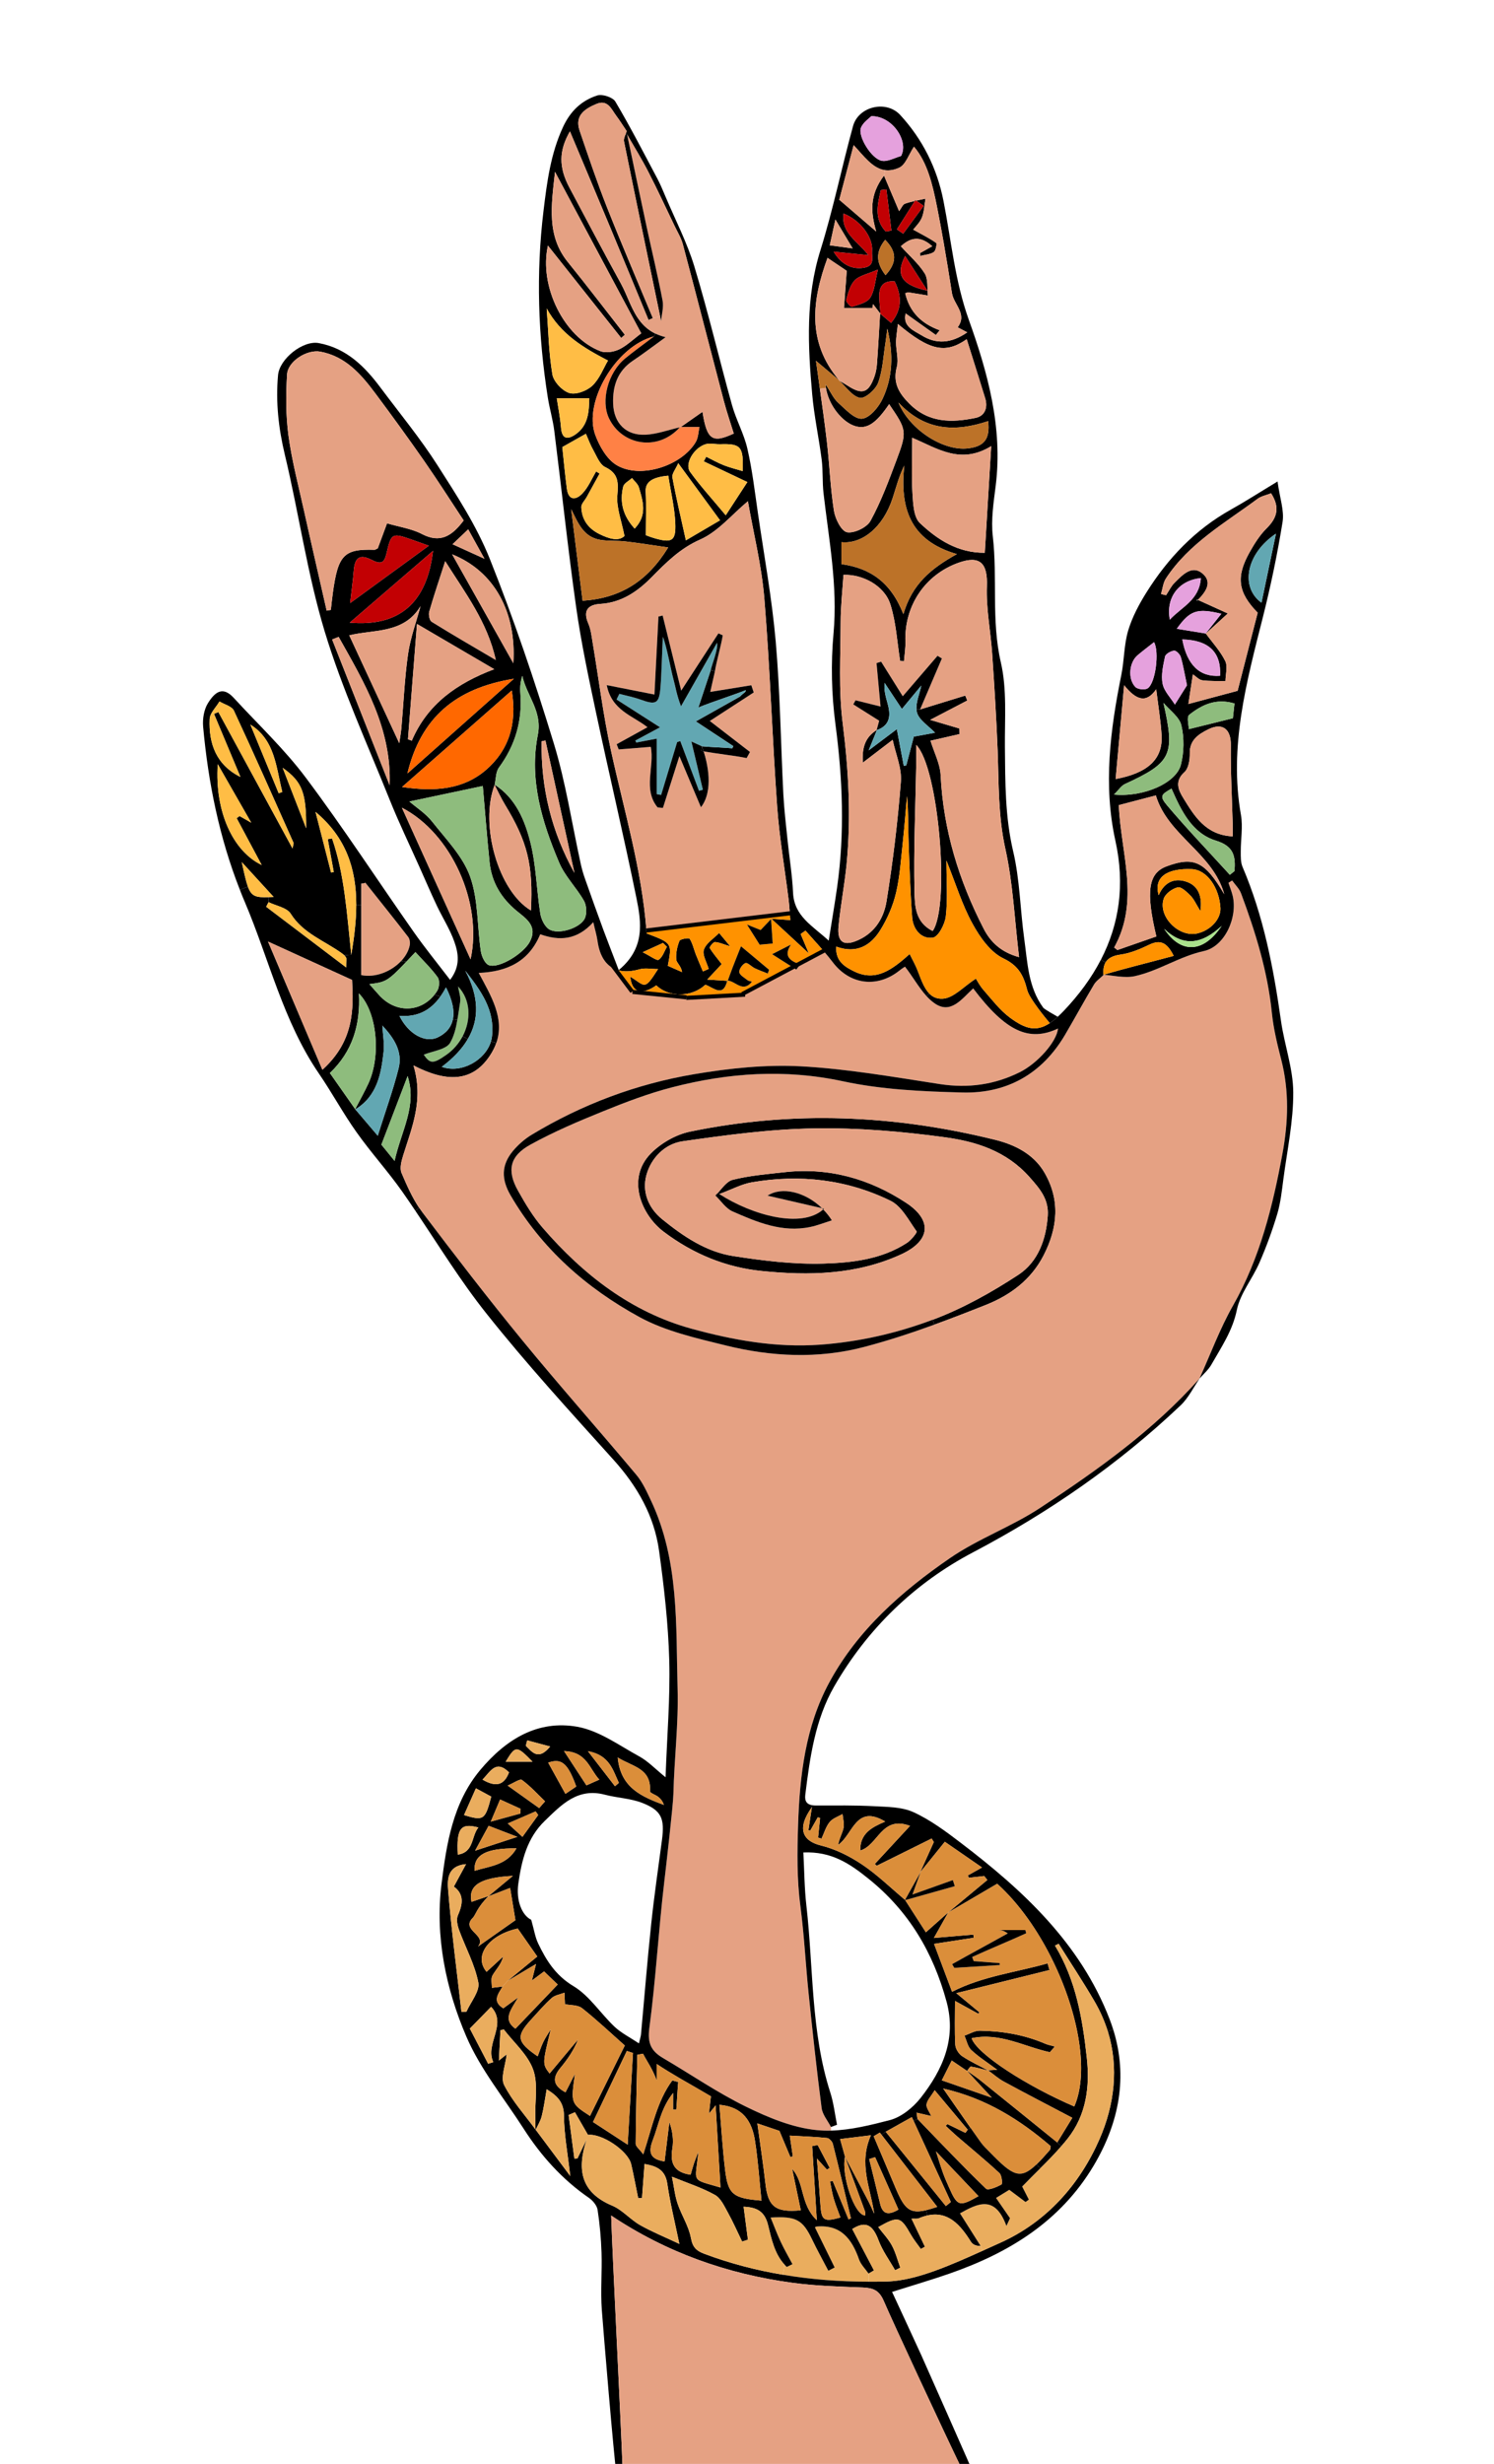 <?xml version="1.0" encoding="utf-8"?>
<!-- Generator: Adobe Illustrator 16.0.0, SVG Export Plug-In . SVG Version: 6.00 Build 0)  -->
<!DOCTYPE svg PUBLIC "-//W3C//DTD SVG 1.1//EN" "http://www.w3.org/Graphics/SVG/1.1/DTD/svg11.dtd">
<svg version="1.1" id="Capa_1" xmlns="http://www.w3.org/2000/svg" xmlns:xlink="http://www.w3.org/1999/xlink" x="0px" y="0px"
	 width="364px" height="600px" viewBox="0 0 364 600" enable-background="new 0 0 364 600" xml:space="preserve">
<g>
	<g id="XMLID_1_">
		<g>
			<g>
				<path d="M161.69,299.94c-5.47-4.13-9.08-12.95-3.17-19.01c2.47-2.54,6.14-4.65,9.59-5.36c24.92-5.16,49.77-4.11,74.42,2.01
					c4.83,1.2,9.359,3.51,11.95,7.98c3.84,6.63,3.26,13.37-0.221,20.15c-3.08,5.99-8.17,9.7-14.01,12.03
					c-4.17,1.66-8.36,3.29-12.58,4.819l-0.43-1.18c7.319-2.74,14.34-6.66,20.899-10.96c4.761-3.13,6.761-8.61,7.141-14.41
					c0.25-3.95-1.83-6.44-4.45-9.38c-5.65-6.36-13.01-8.65-20.63-9.69c-10.51-1.43-21.2-2.33-31.8-2.16
					c-10.72,0.17-21.46,1.62-32.101,3.14c-4.3,0.61-7.68,4.07-8.81,8.24c-1.08,4.01,0.42,7.97,3.87,10.76
					c5.13,4.16,10.66,7.9,17.24,8.94c7.28,1.14,14.72,2.05,22.06,1.84c6.96-0.2,14.14-1.03,20.3-5.03c1.021-0.67,2.55-2.55,2.37-2.8
					c-1.92-2.68-3.65-6.14-6.37-7.47c-10.65-5.2-22.08-6.51-33.78-4.49c-2.48,0.43-4.83,1.71-7.92,2.86l-0.34-0.3
					c1.14-1.27,2.22-2.83,3.6-3.17c4.09-1.03,8.36-1.38,12.58-1.85c10.811-1.22,20.721,1.57,29.681,7.46
					c6.5,4.28,5.899,9.27-1.19,12.53c-10.89,5.01-22.47,5.239-34.04,4.06C176.82,308.62,168.83,305.33,161.69,299.94z"/>
			</g>
			<g>
				<path fill="#E5A183" d="M88,215.15c1-0.07,0.74-0.13,1.02-0.2c3.47,4.4,7.04,8.78,10.44,13.22c0.4,0.52,0.49,1.43,0.36,2.07
					c-0.28,1.36-1.03,2.65-2.07,3.77c-2.37,2.54-6.28,4.16-9.75,3.44c0-5.74,0-11.44,0-17.12C88,218.6,88,216.88,88,215.15z"/>
			</g>
			<g>
				<path fill="#8EBC7D" d="M108.75,256.87c-3.24,2.27-3.96,2.19-5.51-0.03c2.15-0.9,5.48-1.24,6.45-2.93
					c0.93-1.64,1.41-3.55,1.74-5.53c0.26-1.45,0.44-2.92,0.68-4.35c0.2-1.2-0.32-2.53-0.5-3.81c3.11,3.29,3.19,8.16,1.11,12.13
					C111.79,254.1,110.45,255.68,108.75,256.87z"/>
			</g>
			<g>
				<path d="M85.78,238.63c-7.13-3.25-13.67-6.24-20.48-9.34c4.35,10.24,8.61,20.29,13.25,31.21
					C86.31,253.5,86.15,245.69,85.78,238.63z M93.16,249.74c0.13,2.38,0.52,4.4,0.3,6.36c-0.59,5.48-1.61,10.84-6.88,14.05
					c-0.01-0.02-0.02-0.03-0.03-0.04c-0.01-0.01-0.01-0.01-0.01-0.02c1.07-2.07,2.22-4.1,3.2-6.21c3.16-6.82,2.12-17.53-2.3-21.96
					c0.41,7.56-1.53,14.11-7.07,19.38c2.16,3.08,4.16,5.94,6.17,8.79c-0.03,0.04-0.05,0.09-0.07,0.13c0.04-0.02,0.07-0.05,0.11-0.07
					c1.58,1.86,3.17,3.72,5.46,6.42c1.88-5.98,3.75-11.13,5.08-16.41C98.14,256.09,96.04,252.84,93.16,249.74z M96.14,282.7
					c1.62-7.36,5.52-13.37,3.17-20.65c-2.11,5.5-4.12,10.75-6.39,16.69C93.41,279.35,94.52,280.71,96.14,282.7z M106.66,252.61
					c2.06-0.98,3.29-2.49,3.68-4.43l1.09,0.2c-0.33,1.98-0.81,3.89-1.74,5.53c-0.97,1.69-4.3,2.03-6.45,2.93
					c1.55,2.22,2.27,2.3,5.51,0.03c1.7-1.19,3.04-2.77,3.97-4.52l1.25,0.69c-1.4,2.4-3.53,4.64-6.33,6.75
					c4.81,1.72,10.63-1.64,11.98-6.2l1.29,0.42c-0.28,0.79-0.65,1.58-1.13,2.39c-4.51,7.54-11.32,7.04-19.04,3.05
					c2.53,8.43-0.4,15.1-2.51,21.91c-0.42,1.36-0.89,3.1-0.4,4.27c1.24,2.91,2.55,5.9,4.31,8.52l-0.97,0.65
					c-1.03-1.54-2.07-3.07-3.14-4.59c-3.51-4.99-7.65-9.53-11.17-14.51c-3.27-4.6-5.96-9.6-9.15-14.26
					c-8.73-12.75-12.12-27.81-18.05-41.76c-0.43-1-0.84-2-1.22-3.01l1.96-0.75c0.89,2.42,2,2.65,5.01,2.55l0.02,1.22
					c-0.19,0.37-0.39,0.75-0.58,1.12c6.25,4.74,12.51,9.48,19.49,14.77c0-1.69,0.13-2.13-0.03-2.41c-0.11-0.2-0.27-0.38-0.44-0.55
					l1.71-0.13c0.73-4.22,1.22-8.29,1.22-12.16H88c0,5.68,0,11.38,0,17.12c3.47,0.72,7.38-0.9,9.75-3.44l1.21,0.23
					c-4.61,4.85-5.09,4.91-8.96,5.41c1.02,1.15,1.74,2,2.49,2.81c3.97,4.26,9.9,4.11,13.35-0.22l1.49,0.39
					c-2.26,3.18-5.32,5.12-10.02,4.74C99.54,251.89,103.66,254.05,106.66,252.61z"/>
			</g>
			<g>
				<path fill="#EAAD5E" d="M211.6,555.62c-7.02-0.01-13.979-0.53-20.84-1.69l0.41-2.42c0.17,0.181,0.34,0.351,0.521,0.521
					c0.46-0.221,0.92-0.45,1.38-0.681c-0.96-1.8-1.98-3.56-2.85-5.409c-0.88-1.881-1.61-3.841-2.47-5.94
					c6.25-0.38,7.81,0.54,10.1,5.31c1.24,2.591,2.641,5.101,3.96,7.641c0.521-0.26,1.03-0.53,1.54-0.79
					c-1.609-3.271-3.21-6.54-4.81-9.79c0.07-0.03,0.27-0.18,0.49-0.19c5.899-0.489,8.54,3.101,10.27,8.03
					c0.45,1.26,1.53,2.3,2.32,3.44L211.6,555.62z"/>
			</g>
			<g>
				<path fill="#E5A183" d="M200.28,294.22c-4.08-3.98-9.82-5.35-13.271-3.06C191.18,292.12,195.47,293.11,200.28,294.22
					c0.1,0.1,0.189,0.2,0.279,0.3c-5.34,4.76-17.459,1.33-25.3-3.75c3.09-1.15,5.44-2.43,7.92-2.86
					c11.7-2.02,23.129-0.71,33.78,4.49c2.72,1.33,4.45,4.79,6.37,7.47c0.18,0.25-1.35,2.13-2.37,2.8c-6.16,4-13.34,4.83-20.3,5.03
					c-7.34,0.21-14.78-0.7-22.06-1.84c-6.58-1.04-12.11-4.78-17.24-8.94c-3.45-2.79-4.95-6.75-3.87-10.76
					c1.13-4.17,4.51-7.63,8.81-8.24c10.64-1.52,21.38-2.97,32.101-3.14c10.6-0.17,21.29,0.73,31.8,2.16
					c7.62,1.04,14.979,3.33,20.63,9.69c2.62,2.94,4.7,5.43,4.45,9.38c-0.38,5.8-2.38,11.28-7.141,14.41
					c-6.56,4.3-13.58,8.22-20.899,10.96c-8.771,3.29-17.931,5.39-27.49,6.08c-10.8,0.76-21.11-1.12-31.24-3.89
					c-14.73-4.04-26.4-13.141-36.28-24.55c-2.36-2.72-4.26-5.9-6.03-9.07c-2.76-4.92-2.02-8.44,3.04-11.22
					c5.66-3.12,11.67-5.68,17.68-8.11c5.51-2.24,11.12-4.37,16.86-5.85c13.74-3.55,27.49-4.5,41.67-1.45
					c9.45,2.03,19.34,2.47,29.05,2.72c10.84,0.28,19.41-4.55,25.01-14.08c2.38-4.05,4.62-8.18,7.03-12.21
					c0.54-0.91,1.53-1.55,2.31-2.32c0-0.03,0-0.05,0-0.07H269c2,0.17,5.08,0.87,7.45,0.35c5.859-1.28,10.89-4.81,16.88-6.12
					c5.08-1.11,8.27-8.2,6.99-13.49c-0.261-1.06-0.681-2.08-1.021-3.12c0.3-0.19,0.601-0.38,0.9-0.57c0.74,1.05,1.75,1.99,2.18,3.16
					c3.51,9.41,6.47,18.97,7.5,29.05c0.39,3.86,1.32,7.68,2.29,11.45c1.96,7.6,1.7,15.25,0.3,22.82
					c-2.37,12.87-5.5,25.5-12.08,37.08c-3.199,5.641-5.46,11.811-8.149,17.74c-11.19,12.59-24.82,22.25-38.74,31.43
					c-6.99,4.62-15.13,7.53-22.03,12.271c-11.76,8.08-22.529,17.53-29.43,30.3c-5.79,10.7-7.19,22.6-7.59,34.65
					c-0.22,6.649-0.311,13.25,0.569,19.88c0.921,6.979,1.261,14.029,1.98,21.04c0.96,9.359,1.97,18.71,3.18,28.04
					c0.21,1.62,1.49,3.1,2.28,4.64l0.01,0.87c-1.14,0.03-2.27,0-3.39-0.11c-5.92-0.569-11.88-3.05-17.32-5.71
					c-6.98-3.41-13.44-7.87-20.16-11.81c-2.88-1.681-3.89-3.55-3.4-7.28c1.57-11.8,2.23-23.72,3.63-35.55
					c0.46-3.91,2.18-18.8,2.24-21.54c0.2-8.521,1.26-17.05,1.02-25.55c-0.43-15.511,0.42-31.3-6.51-45.92
					c-1.01-2.141-2.02-4.4-3.52-6.19c-9.2-10.979-18.71-21.689-27.79-32.76c-8.36-10.2-16.4-20.65-24.35-31.16
					c-0.27-0.36-0.53-0.73-0.78-1.1c-1.76-2.62-3.07-5.61-4.31-8.52c-0.49-1.17-0.02-2.91,0.4-4.27c2.11-6.81,5.04-13.48,2.51-21.91
					c7.72,3.99,14.53,4.49,19.04-3.05c0.48-0.81,0.85-1.6,1.13-2.39c2.13-6.04-1.34-11.59-4.27-17.09c6.91-0.3,12.2-2.73,14.98-9.41
					c4.66,1.64,8.95,1.47,12.93-2.95c0.43,1.91,0.85,3.26,1.04,4.63c0.52,3.66,2.07,5.98,4.46,6.89l4.08,5.44l1.88,0.19l11.27,1.13
					l13.57-0.74v-0.04l12.28-6.51c0.29,0.19,0.59,0.37,0.88,0.56c0.311-0.42,0.62-0.83,0.931-1.25c-0.101-0.04-0.2-0.07-0.301-0.11
					l6-3.19c0.78,0.9,1.54,1.82,2.261,2.77c4.14,5.46,10.819,6.35,16.26,2c0.56-0.45,1.189-0.83,1.33-0.93
					c1.85,2.36,3.319,5.03,5.18,7.09c0.62,0.69,1.29,1.31,2.021,1.82c4,2.82,6.72-1.17,9.42-3.62
					c7.899,10.45,13.569,13.11,20.67,9.77c-0.34,3.29-5.07,8.54-9.36,10.66c-6.18,3.06-12.56,3.92-19.41,2.88
					c-11.279-1.73-22.59-3.73-33.96-4.34c-8.56-0.45-17.34,0.48-25.84,1.91c-14.1,2.37-27.41,7.35-39.71,14.78
					c-1.68,1.02-3.25,2.41-4.52,3.92c-2.89,3.47-2.83,6.93-0.58,10.81c7.56,13,18.5,22.6,31.42,29.65
					c6.36,3.47,13.84,5.13,20.99,6.899c11.12,2.76,22.58,3.3,33.66,0.39c5.811-1.52,11.53-3.399,17.2-5.46
					c4.22-1.529,8.41-3.159,12.58-4.819c5.84-2.33,10.93-6.04,14.01-12.03c3.48-6.78,4.061-13.52,0.221-20.15
					c-2.591-4.47-7.12-6.78-11.95-7.98c-24.65-6.12-49.5-7.17-74.42-2.01c-3.45,0.71-7.12,2.82-9.59,5.36
					c-5.91,6.06-2.3,14.88,3.17,19.01c7.14,5.39,15.13,8.68,23.86,9.56c11.57,1.18,23.15,0.95,34.04-4.06
					c7.09-3.261,7.69-8.25,1.19-12.53c-8.96-5.89-18.87-8.68-29.681-7.46c-4.22,0.47-8.49,0.82-12.58,1.85
					c-1.38,0.34-2.46,1.9-3.6,3.17c-0.2,0.23-0.41,0.45-0.62,0.65c1.38,1.32,2.53,3.15,4.17,3.87c5.99,2.63,12.1,5.22,18.919,3.8
					c1.74-0.36,3.41-1.03,5.28-1.61c-0.62-0.99-1.33-1.87-2.11-2.66c0.08-0.07,0.16-0.11,0.23-0.18
					C200.61,294.3,200.45,294.26,200.28,294.22z"/>
			</g>
			<g>
				<path d="M227.24,226.71c4.29-6.06,1.47-39.93-4.03-45.32c0,2.1,0.03,3.73,0,5.35c-0.18,10.14-0.63,20.27-0.41,30.4
					C222.88,220.51,222.97,224.63,227.24,226.71z M222.32,120.27c0.149,2.44,0.29,5.67,1.8,7.1c4.26,4.03,9.25,7.3,15.82,7.24
					c0.5-8.41,1-16.64,1.56-25.97c-7.46,4.58-13.07,0.58-19.25-2.04C222.25,111.37,222.06,115.84,222.32,120.27z M220.52,62.34
					c-2.42,4.66-0.81,7.09,5.44,8.44C223.92,67.63,222.37,65.21,220.52,62.34z M235.53,82.6c-5.16,3.62-9.011,2.81-16.771-3.7
					c-0.18,1.75-0.45,3.12-0.45,4.49c-0.01,1.99,0.671,4.11,0.19,5.95c-1.01,3.85,0.47,6.37,3.08,8.98
					c4.72,4.71,10.33,4.64,16.12,3.44c2.27-0.47,3.03-2.5,2.33-4.79C238.56,92.19,237.04,87.43,235.53,82.6z M218.9,98.03
					c2.699,6.62,10.899,11.79,16.79,11.17c4.1-0.43,5.569-2.28,5.069-6.65C232.75,105.21,225.46,105,218.9,98.03z M215.75,67.01
					c2.81-3.03,2.8-5.72-0.09-8.61C213.18,61.46,213.55,64.15,215.75,67.01z M215.8,56.38c0.46-0.08,0.92-0.16,1.38-0.23
					c-0.41-3.34-0.81-6.68-1.22-10.02c-0.45,0.05-0.91,0.1-1.36,0.16C213.82,49.77,212.89,53.26,215.8,56.38z M219.68,37.67
					c1.59-3.54-2.319-9.44-7.399-9.38c-0.5,0.54-2.011,1.5-2.521,2.84c-0.79,2.08,2.58,7.55,5.061,8.02
					c1.439,0.28,3.12-0.71,4.689-1.15C219.59,37.97,219.63,37.78,219.68,37.67z M208.26,68.25c-1.149,1.18-1.63,3.11-2.1,4.8
					c-0.12,0.42,1.14,1.77,1.42,1.67c1.59-0.53,3.66-1,4.439-2.21c1.08-1.7,1.181-4.04,1.891-6.88
					C211.32,66.77,209.37,67.1,208.26,68.25z M215.62,41.44c-3.061-0.42-5.19-3.5-7.64-6.1c-1.33,5.07-2.53,9.62-3.5,13.3
					c3.34,2.86,6.039,5.19,9,7.73c-1.33-4.6-1.711-8.84,1.899-13.61c1.38,3.25,2.47,5.83,3.68,8.67c0.561-0.75,0.881-1.64,1.44-1.83
					c0.78-0.28,1.58-0.48,2.4-0.67c-1.46,2.31-2.92,4.62-4.381,6.92c0.511,0.36,1.021,0.71,1.54,1.06c1.66-2.26,3.33-4.52,4.99-6.79
					c-0.609-0.42-1.21-0.84-1.819-1.26c0.75-0.16,1.5-0.32,2.25-0.49c-0.271,1.53-0.29,3.17-0.86,4.58
					c-0.5,1.26-1.61,2.29-2.12,2.97c2.19,1.22,3.97,2.09,5.57,3.22c0.029,0.02,0.05,0.07,0.069,0.13
					c0.101,0.45-0.189,1.83-0.63,2.11c-0.91,0.59-2.16,0.65-3.27,0.94c-0.04-0.22-0.08-0.44-0.12-0.66c0.89-0.5,1.78-1.01,3.02-1.7
					c-3.26-2.93-5.62-1.81-7.659,0.01c2.109,2.33,4.34,4.24,5.819,6.62c0.87,1.41,0.561,3.56,0.771,5.37
					c-1.58-0.26-3.15-0.52-4.74-0.77c-0.1-0.02-0.23,0.05-0.79,0.2c1.07,4.59,3.96,7.43,8.4,9.03c-0.311,0.38-0.61,0.77-0.921,1.16
					c-2.439-1.74-4.89-3.48-7.369-5.25c-0.78,3.16,1.979,4.16,3.93,5.35c3.49,2.15,7.08,2.03,11.08-0.75
					c-1.12-0.59-1.73-0.91-2.33-1.23c2.42-3.24-0.95-5.53-1.39-8.3c-0.65-4.15-1.32-8.29-2.04-12.43
					c-0.511-2.89-1.04-5.77-1.61-8.65c-1.08-5.4-2.34-10.8-5.61-14.6c-1.25,1.86-2.029,4.42-3.63,5.13
					C217.77,41.42,216.65,41.58,215.62,41.44z M205.53,52.01c-0.65,4.77,3.479,6.76,6.029,10.12c-2.909-0.29-5.29-0.53-8.46-0.85
					c2.051,3.38,4.74,4.38,7.42,3.91c2.75-0.49,1.83-2.48,1.961-4.06C212.75,57.78,209.62,53.61,205.53,52.01z M217.5,121.24
					c-2.35,7.23-7.5,11.3-12.5,10.78c0,1.9,0,3.5,0,5.35c7,0.97,12.05,4.39,15.1,12.19c2.131-7.38,6.79-11.15,13.03-14.63
					c-11.57-3.34-13.87-11.4-12.82-21.55C218.98,116.07,218.34,118.67,217.5,121.24z M205.3,176.01c1.46,11.54,2.08,23,0.95,34.55
					c-0.5,5-1.46,9.96-1.95,14.96c-0.39,4.03,1.34,5.02,4.96,3.33c4.05-1.88,6.12-5.5,6.74-9.39c1.56-9.66,2.74-19.4,3.49-29.15
					c0.25-3.24-1.25-6.61-2-10.15c-2.54,1.94-4.561,3.48-7.26,5.55c-0.271-3.95,0.76-6.29,3.359-7.93
					c-0.01,0.01-0.01,0.02-0.01,0.04c0.02-0.01,0.04-0.02,0.07-0.03c-0.551,1.36-1.11,2.74-2,4.93c2.71-2.03,4.59-3.44,6.859-5.16
					c0.67,3.53,1.181,6.23,1.681,8.92c0.21-0.03,0.409-0.06,0.619-0.1c0.62-2.35,1.23-4.71,1.83-7c1.891-0.34,3.54-0.65,5.17-0.95
					c-1.619-1.71-3.909-3.09-4.399-4.94c-0.061-0.22-0.101-0.44-0.11-0.67l0.87-0.06c4.4-1.35,7.71-2.37,11.01-3.38
					c0.16,0.4,0.32,0.81,0.48,1.21c-2.83,1.47-5.65,2.95-9.03,4.71c2.79,0.83,4.96,1.47,7.13,2.11c0.01,0.45,0.021,0.9,0.03,1.35
					c-2.36,0.54-4.73,1.08-7.08,1.62c0.9,2.92,2.34,5.63,2.47,8.4c0.641,13.3,4.45,25.67,10.49,37.39c1.63,3.17,4.18,5.71,8.62,6.91
					c-1.11-9.3-1.48-18-3.34-26.38c-1.771-7.97-1.58-15.89-1.88-23.88c-0.301-7.88-0.801-15.75-1.33-23.62
					c-0.38-5.5-1.5-11.01-1.29-16.47c0.21-5.57-1.66-7.57-6.92-5.69c-8.16,2.91-13.221,10.48-12.94,19.21
					c0.05,1.58-0.22,3.17-0.34,4.76c-0.31-0.02-0.62-0.04-0.94-0.06c-0.739-4.62-0.979-9.39-2.38-13.79
					c-1.449-4.57-6.819-7.37-11.43-7.17c-0.25,3.89-0.69,7.76-0.69,11.63C204.79,159.76,204.29,167.99,205.3,176.01z M202.16,59.74
					c2.05,0.28,3.57,0.48,5.58,0.75c-1.471-2.46-2.641-4.41-4.2-7.03C202.99,55.95,202.62,57.62,202.16,59.74z M201.62,62.79
					c-3.73,10.19-5.15,20.41,2.81,29.79c-1.62-1.36-3.239-2.72-5.63-4.72c0.32,2.34,0.641,4.59,0.95,6.78
					c0.63,4.48,1.22,8.7,1.71,12.94c0.66,5.6,0.84,11.26,1.72,16.81c0.311,1.96,1.811,4.96,3.19,5.22c1.74,0.32,4.85-1.17,5.72-2.77
					c2.561-4.67,4.43-9.73,6.311-14.74c2.659-7.06,2.52-7.41-1.771-13.68c-3.2,4.71-5.41,6.16-8.189,5.37
					c-3.171-0.89-6.58-5.12-7.21-9.36c-0.04-0.28-0.07-0.57-0.091-0.85c1.261,1.9,1.92,3.46,3.07,4.49c1.78,1.6,4.01,4.07,5.83,3.89
					c1.85-0.18,4.06-2.82,5.02-4.9c2.391-5.12,2.69-10.63,1.131-17.02c-0.221,1.64-0.311,2.45-0.44,3.27
					c-0.53,3.32-0.67,6.79-1.8,9.89c-0.601,1.65-3.181,3.92-4.431,3.68c-1.89-0.37-3.39-2.7-5.05-4.19
					c0.641,0.38,1.29,0.73,1.92,1.14c3.681,2.42,5.25,1.92,6.71-2.28c0.36-1.04,0.521-2.18,0.591-3.28
					c0.29-3.96,0.5-7.93,0.739-11.9c0.011,0.01,0.021,0.02,0.03,0.03c0.021,0.03,0.04,0.05,0.06,0.07c0-0.01,0-0.02,0-0.03
					c0.86,0.73,1.721,1.46,2.58,2.19c2.54-3.04,2.761-6.31,0.881-10.11c-2.811-0.25-3.851,1.27-3.761,3.82
					c0.04,1.37,0.19,2.71,0.3,4.08c-0.02-0.02-0.039-0.06-0.06-0.08c-0.58-0.74-1.17-1.54-1.75-2.28c-0.06,0.36-0.12,0.94-0.18,0.94
					c-2.3,0-4.601,0-6.9,0c0.22-3,0.44-5.83,0.67-9.05C205.26,65.22,203.42,64.05,201.62,62.79z M172.84,108.03
					c-3.06,0.04-6.33,4.63-4.69,6.9c2.54,3.51,5.5,6.73,8.67,10.55c1.97-3.03,3.56-5.46,5.27-8.09c-3.89-1.85-7.26-3.44-10.62-5.04
					c0.2-0.38,0.39-0.75,0.59-1.13c1.43,0.7,2.81,1.49,4.28,2.07c1.47,0.58,3.01,0.95,4.6,1.43c0.25-5.96-0.43-6.72-5.47-6.55
					C174.6,108.2,173.72,108.02,172.84,108.03z M161.54,229.62c-1.31,0.59-2.61,1.19-4.96,2.26c2.01,0.99,3.45,2.14,3.91,1.83
					c0.94-0.64,1.36-2.05,2-3.15C162.17,230.25,161.86,229.93,161.54,229.62z M163.82,116.26c0.91,4.96,2.09,9.86,3.29,15.32
					c2.35-1.38,5.34-3.13,8.32-4.88c-3.35-4.58-6.38-8.72-10.18-13.9C164.61,114.27,163.66,115.37,163.82,116.26z M154.63,128.72
					c3.17-3.31,2-6.71,1.04-10.01c-0.24-0.86-1.11-1.54-1.69-2.3c-0.74,0.69-1.93,1.26-2.14,2.08
					C150.93,122.21,151.75,125.61,154.63,128.72z M157.31,119.76c0.17,3.31,0.04,6.63,0.04,10.56c0.16,0.06,1.17,0.49,2.23,0.78
					c4.12,1.17,5.13,0.63,4.95-3.67c-0.16-3.82-1.09-7.61-1.71-11.59C158.58,116.23,157.2,117.54,157.31,119.76z M141.94,146.29
					c9.21-0.61,15.8-4.73,20.86-12.98c-3.96-0.56-7.2-1.1-10.47-1.47c-2.01-0.23-4.09-0.05-6.08-0.38c-4.17-0.69-5.43-4.2-7.09-7.47
					C140.09,131.46,141.02,138.93,141.94,146.29z M156.23,81.17c-6.85-12.82-13.67-25.58-21.01-39.32
					c-0.94,8.43-2.02,15.61,3.14,21.98c4.72,5.82,9.26,11.79,13.88,17.69c-0.3,0.27-0.59,0.52-0.89,0.78
					c-5.96-7.5-11.92-15.01-17.85-22.49c-2.23,9.83,3.89,22.34,12.85,25.73c1.29,0.48,3.23,0.15,4.54-0.48
					c0.69-0.34,1.35-0.77,1.99-1.25C153.96,83.01,155.02,82.08,156.23,81.17z M136.69,104.22c0.24,2.77,1.63,2.84,3.47,1.6
					c3.29-2.22,3.33-5.82,3.42-8.82c-2.77,0-5.24,0-7.93,0C135.96,99,136.48,101.65,136.69,104.22z M140.38,147.9
					c-2.02-14.28-3.53-28.64-5.33-42.95c-0.34-2.74-1.15-5.41-1.58-8.14c-2.38-15.1-2.89-30.23-1.05-45.46
					c0.85-7.03,1.73-13.92,4.77-20.45c1.78-3.84,4.5-6.43,8.32-7.65c1.23-0.4,3.78,0.43,4.41,1.48c3.63,6.12,6.89,12.47,10.24,18.77
					c0.76,1.44,1.38,2.96,2.02,4.46c2.38,5.64,5.24,11.13,7,16.96c3.38,11.15,6.04,22.51,9.17,33.74c1.01,3.61,2.92,6.99,3.75,10.63
					c1.18,5.13,1.79,10.39,2.55,15.61c1.52,10.44,3.43,20.86,4.35,31.35c1.07,12.38,1.23,24.84,1.86,37.26
					c0.19,3.64,0.63,7.27,1,10.9c0.439,4.33,1.159,8.64,1.359,12.97c0.261,5.74,4.721,8.04,8.69,11.68
					c0.74-4.68,1.45-8.8,2.04-12.95c1.89-13.26,1.359-26.46-0.4-39.74c-0.96-7.27-1.14-14.81-0.47-22.11
					c1.05-11.58-1.12-22.77-2.43-34.1c-0.32-2.71-0.11-5.49-0.45-8.19c-0.681-5.35-1.851-10.65-2.32-16.01
					c-1.05-11.75-1.62-23.43,2.01-35.02c3.101-9.94,5.19-20.2,7.95-30.25c1.311-4.77,8.07-6.4,11.49-2.69
					c5.45,5.92,8.97,12.95,10.54,20.92c1.91,9.68,2.76,19.45,6.18,28.98c4.61,12.85,8.3,26.24,6.55,40.33
					c-0.51,4.1-1.18,8.33-0.71,12.37c1.17,10.2-0.399,20.48,1.96,30.71c1.521,6.6,0.931,13.71,0.99,20.6
					c0.08,8.52,0.021,16.95,2.01,25.41c1.631,6.91,1.71,14.18,2.69,21.26c0.81,5.79,0.95,11.8,4.65,16.83
					c0.31,0.4,3.449,2.15,3.52,2.19c0,0-0.06,0.06-0.16,0.14c-0.08,0.08-0.16,0.14-0.229,0.21c-0.101,0.08-0.2,0.17-0.28,0.23
					c-0.04,0.04-0.07,0.07-0.1,0.09c-0.011,0.02-0.021,0.02-0.021,0.02l-0.05,0.04l-1.101,0.82c-0.97-1.15-4.979-6.03-5.489-8.03
					c-0.891-3.5-2.04-5.92-5.811-7.73c-3.18-1.52-5.739-5.19-7.54-8.48c-2.5-4.54-4.04-9.62-6.34-15.35
					c0,5.09,0.33,9.38-0.149,13.58c-0.221,1.92-1.841,5.01-3.16,5.19c-2.86,0.41-4.83-2.06-5.04-4.96
					c-0.48-6.48-0.681-12.97-0.9-19.46c-0.109-3.32-0.02-6.65-0.359-10.02c-0.341,3.76-0.62,7.52-1.03,11.27
					c-0.45,4.12-0.7,8.3-1.65,12.3c-0.74,3.11-2.08,6.2-3.76,8.93c-2.33,3.82-5.78,5.95-10.79,4.13c-0.27,3.6,2.22,4.99,4.4,6.05
					c5.33,2.59,9.31-0.54,13.479-4.24c0.72,1.45,1.36,2.58,1.84,3.78c0.82,2.01,1.55,4.44,2.98,5.87l-0.78,0.51
					c-1.86-2.06-3.33-4.73-5.18-7.09c-0.141,0.1-0.771,0.48-1.33,0.93c-5.44,4.35-12.12,3.46-16.26-2
					c-0.721-0.95-1.48-1.87-2.261-2.77c-1.439-1.67-2.939-3.28-4.39-4.94c-0.39,0.28-0.78,0.55-1.18,0.83
					c0.699,1.66,1.399,3.32,1.989,4.71c-3.02-2.78-6.069-5.6-9.129-8.43c1.39,0.1,2.78,0.2,4.62,0.33
					c-0.04-0.56-0.08-1.11-0.12-1.65c-0.069-1.1-0.14-2.16-0.27-3.22c-0.94-7.59-2.27-15.15-2.81-22.77
					c-1.21-16.9-1.74-33.86-3.13-50.74c-0.67-8.07-2.68-16.03-4-23.62c-3.93,3.27-7.28,7.41-11.61,9.32
					c-4.95,2.19-8.31,5.6-11.89,9.23c-3.38,3.42-7.3,6.15-12.45,6.45c-2.98,0.18-4.31,1.59-2.94,4.76c0.64,1.47,0.81,3.17,1.08,4.78
					c1.46,8.67,2.54,17.43,4.41,26.01c3.19,14.59,7.52,28.96,8.68,43.99c0.03,0.24,0.04,0.47,0.06,0.71c6.2,2.35,6.2,2.35,5.15,7.88
					c1.16,0.51,2.31,1.02,3.47,1.53c-0.21-1.5-1.36-2.25-1.42-3.07c-0.12-1.5,0.21-3.13,0.78-4.53c0.19-0.47,2.3-0.79,2.49-0.51
					c0.72,1.11,1,2.51,1.49,3.78c0.55,1.4,1.16,2.78,1.74,4.17c0.46-0.2,0.93-0.41,1.4-0.61c-0.45-1.59-1.6-3.42-1.16-4.7
					c0.54-1.59,2.41-2.72,3.71-4.05c0.85,1.03,1.71,2.06,2.69,3.24c-1.73-0.51-2.73-1-3.73-1.02c-0.43-0.01-1.36,1.23-1.25,1.42
					c0.71,1.21,1.65,2.28,2.92,3.93c-0.57,0.61-1.58,1.69-3.52,3.77c2.14,0.13,3.52,0.22,4.88,0.31c-1.03,4.2-3.38,1.62-5.34,0.95
					c-3.32,3.09-8.87,3.15-11.96,0.15c-1.53,1.08-2.84,1.55-3.86,1.45c-1.39-0.14-2.26-1.34-2.48-3.55
					c3.66,2.14,3.29,3.64,6.77-1.87c-1.67,0-3.19-0.32-4.52,0.06c-1.94,0.55-3.65,0.64-5.08,0.26l0.02-0.07
					c6.47-5.35,5.52-11.62,4.31-17.56c-3.08-15.11-6.65-30.13-9.86-45.23C143.4,164.97,141.59,156.47,140.38,147.9z M138.86,31.99
					c-2.68,4.66-2.81,8.68-0.09,13.76c4.13,7.75,8.22,15.53,12.47,23.23c1.7,3.08,2.65,6.75,4.94,9.5c0.91,1.1,2.04,2.05,3.51,2.76
					l-0.35,0.68c-9.34,2.4-17.22,16.03-14.32,23.95c1.02,2.78,2.82,5.96,5.21,7.39c5.78,3.45,15.81,0.2,19.27-5.6
					c0.65-1.09,0.67-2.66,0.91-3.66c-1.94,0-3.26,0-4.56,0c1.69-1.18,3.39-2.37,5.3-3.71c1.09,6.86,2.43,7.7,7.63,5.28
					c-0.81-2.62-1.71-5.23-2.41-7.89c-3.35-12.72-6.62-25.47-10-38.19c-0.41-1.55-1.3-2.98-2-4.45c-2.12-4.41-4.17-8.85-6.41-13.19
					c-1.59-3.1-3.43-6.07-5.17-9.09l-0.35-0.14c0.09-0.23,0.18-0.47,0.24-0.7c-0.84-1.25-1.64-2.53-2.54-3.74
					c-1.21-1.62-2.07-4.03-4.85-2.86c-2.83,1.19-5.32,2.82-4.07,6.5c2.13,6.26,4.25,12.55,6.68,18.7
					c3.58,9.04,7.43,17.98,11.16,26.96c-0.35,0.14-0.7,0.29-1.05,0.44c-0.02-0.06-0.05-0.11-0.07-0.17
					c-3.16-7.63-6.3-15.27-9.48-22.89C145.24,47.13,141.97,39.41,138.86,31.99z M148.13,87.8c-6.01-3.13-11.48-6.39-14.93-12.68
					c0.4,5.36,0.49,10.77,1.38,16.05c0.3,1.77,2.4,4,4.14,4.54c1.58,0.49,4.26-0.52,5.59-1.78
					C146.09,92.24,147.03,89.66,148.13,87.8z M137,108.87c0.36,3.37,0.66,6.73,1.1,10.08c0.4,3.06,2.25,2.86,3.84,1.17
					c1.41-1.5,2.23-3.53,3.31-5.32c0.28,0.18,0.56,0.35,0.83,0.53c-1.05,1.9-2.09,3.81-3.14,5.71c-0.46,0.83-1.34,1.66-1.31,2.46
					c0.1,3,1.66,5.18,4.37,6.53c2.36,1.17,4.67,1.89,6.15,0.49c-0.72-3.71-1.98-6.84-1.74-9.85c0.25-3.16,0.35-5.34-2.96-6.93
					c-1.35-0.64-2.08-2.69-2.93-4.19c-0.71-1.25-1.2-2.63-1.77-3.92C140.65,106.81,138.95,107.77,137,108.87z"/>
			</g>
			<g>
				<path fill="#E5A183" d="M228.07,59.14c-1.601-1.13-3.38-2-5.57-3.22c0.51-0.68,1.62-1.71,2.12-2.97
					c0.57-1.41,0.59-3.05,0.86-4.58c-0.75,0.17-1.5,0.33-2.25,0.49c-0.07-0.04-0.131-0.09-0.2-0.13c-0.04,0.06-0.09,0.13-0.13,0.2
					c-0.82,0.19-1.62,0.39-2.4,0.67c-0.56,0.19-0.88,1.08-1.44,1.83c-1.21-2.84-2.3-5.42-3.68-8.67l0.24-1.32
					c1.03,0.14,2.149-0.02,3.43-0.59c1.601-0.71,2.38-3.27,3.63-5.13c3.271,3.8,4.53,9.2,5.61,14.6c0.57,2.88,1.1,5.76,1.61,8.65
					l-1.761,0.3C228.12,59.21,228.1,59.16,228.07,59.14z"/>
			</g>
			<g>
				<path d="M165.85,104c-0.06,0.04-0.11,0.08-0.16,0.11c0,0,0.01-0.07,0.02-0.07c-0.01,0.01-0.02-0.04-0.03-0.04
					C165.74,104,165.79,104,165.85,104z"/>
			</g>
			<g>
				<path d="M211.77,525.76c0.891,3.641,1.801,7.271,2.671,10.92c0.6,2.48,1.949,2.87,4.46,1.38c-1.91-4.3-3.79-8.529-5.681-12.76
					C212.74,525.45,212.25,525.6,211.77,525.76z M205.87,525.23c-0.94,4.609,2.37,14.319,4.939,14.26
					c-0.02-0.36,0.03-0.76-0.09-1.08C209.12,534.01,207.49,529.62,205.87,525.23c0-0.011,0.01-0.021,0.01-0.03
					c1.88,3.58,3.771,7.149,5.64,10.729c0.53,1.03,0.99,2.09,1.48,3.141c-0.9-6.29-3.9-12.16-0.8-19.101
					c-2.75,0.34-5.101,0.63-7.521,0.92c0.471,1.69,0.83,2.99,1.2,4.29c0,0.011,0,0.021,0,0.021c-0.02-0.03-0.03-0.061-0.05-0.09
					C205.84,525.15,205.86,525.19,205.87,525.23z M186.48,531.69c0.63,5.67,2.45,7.14,8.63,6.55c-0.7-3.37-1.4-6.721-2.101-10.07
					c3.061,3.38,1.92,8.65,6,12.48c-0.42-6.74-0.779-12.391-1.13-18.04c0.44-0.091,0.89-0.181,1.33-0.271
					c0.98,1.86,1.96,3.71,2.93,5.57c-0.22,0.14-0.439,0.29-0.659,0.43c-0.601-0.66-1.19-1.31-2.45-2.7
					c0.34,4.37,0.63,7.841,0.859,11.311c0.25,3.76,0.841,4.18,4.88,3.04c-0.56-1.53-1.18-3.021-1.63-4.561
					c-0.409-1.38-0.62-2.81-0.909-4.21c0.22-0.04,0.439-0.069,0.659-0.109c1.28,3.109,2.57,6.22,3.851,9.34
					c0.189-0.09,0.39-0.181,0.58-0.271c-1.45-6.04-2.88-12.08-4.4-18.1c-0.15-0.59-0.88-1.39-1.41-1.45
					c-2.939-0.3-5.899-0.399-9.09-0.58c0.28,1.91,0.51,3.47,0.74,5.03c-0.19,0.07-0.391,0.14-0.58,0.21c-0.84-2-1.68-4-2.68-6.39
					c-1.33-0.45-3.17-1.07-5.38-1.82C185.22,522.27,185.95,526.97,186.48,531.69z M183.95,521.33c-0.72-4.68-2.91-8.3-8.68-8.78
					c0.46,5.38,0.77,10.62,1.39,15.82c0.71,5.99,1.93,6.95,8.87,7.51C185.02,530.98,184.7,526.12,183.95,521.33z M150.5,427.97
					c0.68,7.4,5.88,9.54,11.24,11.55c-0.25-0.829-0.74-1.46-1.34-1.939c-0.66-0.53-2.06-0.97-2.04-1.37
					C158.75,430.56,154.04,430.21,150.5,427.97z M156.67,500.11c-0.46,0.09-0.94,0.18-1.4,0.26c-0.15,7.229-0.34,14.45-0.39,21.67
					c0,0.66,0.93,1.32,1.85,2.57c2.2-6.721,3.35-12.95,7.07-17.99c0.46,0.12,0.97,0.25,1.43,0.38c-0.19,2.24-0.27,4.49-0.46,6.74
					c-0.33-0.01-0.77-0.03-0.77-0.04c0-1.34,0-2.69,0-4.03c-3,3.76-3.49,7.71-4.97,11.53c-1.23,3.18-0.39,4.64,2.89,5.14
					c0.4-3.25,0.79-6.42,1.17-9.58c0.78,2.21,1.06,4.37,0.72,6.44c-0.61,3.62,0.47,5.81,4.45,6.38c0.28-0.94,0.53-1.9,0.84-2.84
					c0.32-0.94,0.71-1.86,1.07-2.79c-0.83,7.819-1.92,6.56,5.37,8.74c-0.38-6.44-0.76-12.841-1.18-20
					c-0.89,1.09-1.26,1.55-1.63,2.01c0.16-1.46,0.34-2.92,0.48-4.22c-2.46-1.461-5.01-2.891-7.48-4.33c-2-1.17-3.94-2.341-5.73-3.54
					c0,1.12,0,2.02,0,4.01C159,503.82,157.61,501.96,156.67,500.11z M150.78,434.16c-1.45-3.13-2.3-6.78-7.55-7.73
					c2.51,3.24,4.55,5.891,6.6,8.54C150.15,434.7,150.46,434.43,150.78,434.16z M144.48,516.74c3.06,1.99,5.55,3.609,8.45,5.51
					c0.46-7.97,0.88-15.14,1.29-22.32c-0.5-0.16-1-0.33-1.5-0.489C149.99,505.17,147.26,510.9,144.48,516.74z M148.9,539.51
					c0.4,11.8,2.24,47.33,2.78,61.49h82.55c-4.25-8.79-16.7-35.52-18.9-40.67c-1.12-2.62-2.61-3.19-5.09-3.29
					c-5.74-0.23-11.51-0.38-17.19-1.15C177.1,553.74,162.25,548.45,148.9,539.51z M142.88,434.76c1.06-0.47,1.91-0.85,3.14-1.399
					c-2.44-2.61-3-6.771-8.6-6.95C139.62,429.79,141.22,432.23,142.88,434.76z M142.95,520.93c-2.36,7.09-1.69,12.87,6.22,16.181
					c2.47,1.04,4.38,3.359,6.76,4.72c2.95,1.67,6.13,2.96,9.59,4.59c-1.1-5.32-2.25-9.93-2.93-14.62c-0.48-3.25-2.34-4.3-5.56-4.84
					c-0.22,2.94-0.42,5.61-0.61,8.29c-0.31,0.01-0.62,0.02-0.93,0.03c-0.57-2.761-1.07-5.53-1.71-8.28
					c-0.76-3.25-7.17-7.54-10.52-7.12c-1.06-1.84-2.12-3.68-3.18-5.52c-0.51,0.22-1.03,0.439-1.54,0.67
					c0.47,3.54,0.94,7.08,1.4,10.63c0.25-0.01,0.5-0.03,0.75-0.04C141.44,524.06,142.19,522.49,142.95,520.93z M137.76,436.83
					c0.57-0.39,1.64-1.11,2.64-1.79c-2.07-5.7-3.58-6.94-6.84-5.81C134.9,431.65,136.25,434.09,137.76,436.83z M129.75,429
					c-3.93-4-4.11-4-6.55,0C125.35,429,127.05,429,129.75,429z M128.45,423.8c-0.11,0.44-0.23,0.88-0.35,1.32
					c1.57,1.54,3.04,3.7,5.94,0.18C131.9,424.73,130.18,424.26,128.45,423.8z M131,500.75c0.46-1.19,0.83-2.39,1.37-3.5
					c0.52-1.07,1.21-2.06,1.82-3.09c-2.06,8.43-2.06,8.43-0.29,10.77c2.31-2.77,4.63-5.529,6.94-8.29
					c-1.05,2.66-2.61,4.88-4.33,6.96c-2.13,2.57-1.6,4.381,1.27,5.91c0.82-1.609,1.56-3.05,2.3-4.49
					c-1.02,7.19-1.02,7.19,3.67,10.24c2.81-5.68,5.63-11.38,8.48-17.149c-3.25-2.87-6.7-6.15-10.41-9.091
					c-1.06-0.829-2.89-0.699-4.17-0.97c-0.02-0.52-0.07-1.66-0.12-2.8c-1.06,0.41-2.33,0.59-3.12,1.3
					c-1.78,1.58-3.33,3.42-4.95,5.181C125.66,495.85,125.89,497.24,131,500.75z M123.68,434.81c3.08,2.19,5.38,3.841,7.68,5.48
					c0.48-0.55,0.96-1.1,1.44-1.64c-1.85-1.78-3.59-3.71-5.64-5.21C126.69,433.09,125.14,434.2,123.68,434.81z M132.74,443.4
					c-4.34,4.189-5.64,9.619-6.45,15.26c-0.6,4.17,0.89,7.74,3.14,8.84c0.7,2.45,0.95,4.21,1.68,5.74
					c1.99,4.16,4.26,7.81,8.63,10.43c3.89,2.34,6.57,6.64,9.98,9.86c1.63,1.54,3.74,2.58,5.95,4.069c0.29-1.26,0.46-1.72,0.5-2.199
					c0.83-8.96,1.54-17.94,2.49-26.891c0.72-6.85,1.73-13.68,2.63-20.51c0.67-5.15-0.11-7.11-4.74-8.94
					c-2.88-1.14-6.16-1.229-9.19-2.029C140.75,435.3,136.84,439.43,132.74,443.4z M131.13,441.98c-0.21-0.301-0.42-0.591-0.63-0.881
					c-2.25,0.971-4.5,1.95-6.78,2.94c1.2,1.1,2.35,2.14,3.57,3.26C128.56,445.54,129.85,443.76,131.13,441.98z M131.98,515.33
					c-0.29,1.15-0.95,2.2-1.46,3.3c-0.01-0.03-0.03-0.05-0.05-0.07c-0.01-1.069-0.02-2.14-0.05-3.21
					c-0.09-3.85,0.72-8.04-0.55-11.46c-1.34-3.62-4.67-6.5-7.13-9.699c-0.27,0.06-0.54,0.13-0.82,0.199
					c-0.11,2.301-0.23,4.601-0.37,7.38c0.97-0.77,1.36-1.079,1.89-1.5c-0.29,2.73-1.53,5.631-0.62,7.45
					c1.97,3.9,5.03,7.261,7.65,10.84c0,0.051,0,0.11,0,0.16c0.02-0.029,0.04-0.06,0.05-0.09c0.01,0,0.01,0.01,0.02,0.021
					c2.63,3.529,5.27,7.06,8.4,11.25c-0.65-5.69-1.5-10.141-1.53-14.58c-0.02-3.09-1.25-4.761-4.22-6.551
					C132.75,511.27,132.49,513.33,131.98,515.33z M116.54,482.78c-0.85-4.431-3.15-8.561-4.71-12.86c-0.39-1.08-0.69-2.54-0.27-3.49
					c1.21-2.75,1.56-5.16-0.98-7.02c1.05-1.93,2.01-3.7,2.97-5.47c-4.65,0.409-4.56,3.869-4.36,6.369
					c0.81,9.9,2.12,19.75,3.24,29.62c0.41-0.02,0.81-0.04,1.22-0.06C114.7,487.49,116.94,484.88,116.54,482.78z M116.55,445.02
					c-4.33-1.17-5.35,0.221-5.02,6.61C115.54,451.04,114.78,447.18,116.55,445.02z M113.05,442c4.8,1.45,5.14,1.22,6.64-4.5
					c-1.02-0.55-2.09-1.13-3.74-2.02C114.85,437.96,113.96,439.96,113.05,442z M126.04,447.3c-2.98-1.14-4.86-1.87-6.99-2.689
					c-1.05,1.909-1.95,3.58-3.3,6.06C119.42,449.47,122.15,448.58,126.04,447.3z M119.57,443.59c3.09-0.84,5.15-1.41,7.21-1.97
					c0.02-0.38,0.04-0.771,0.06-1.15c-1.6-0.729-3.2-1.45-4.99-2.27C121.11,439.94,120.56,441.24,119.57,443.59z M149.45,355.45
					c-10.51-11.66-21.14-23.26-30.9-35.54c-6.33-7.94-11.68-16.66-17.38-25.11l0.97-0.65c0.25,0.37,0.51,0.74,0.78,1.1
					c7.95,10.51,15.99,20.96,24.35,31.16c9.08,11.07,18.59,21.78,27.79,32.76c1.5,1.79,2.51,4.05,3.52,6.19
					c6.93,14.62,6.08,30.409,6.51,45.92c0.24,8.5-0.82,17.029-1.02,25.55c-0.06,2.74-1.78,17.63-2.24,21.54
					c-1.4,11.83-2.06,23.75-3.63,35.55c-0.49,3.73,0.52,5.6,3.4,7.28c6.72,3.939,13.18,8.399,20.16,11.81
					c5.44,2.66,11.4,5.141,17.32,5.71c1.12,0.11,2.25,0.141,3.39,0.11c4.771-0.13,9.67-1.34,14.32-2.55
					c2.81-0.73,5.66-3.05,7.52-5.41c5.351-6.82,8.771-14.38,6.311-23.44c-3.26-11.979-9.19-22.06-19.07-29.979
					c-4.58-3.681-8.979-6.641-15.819-6.351c0.229,4.32,0.25,8.66,0.739,12.95c1.74,15.2,1.061,30.7,5.83,45.53
					c0.811,2.52,1.101,5.22,1.63,7.83c-0.489,0.18-0.979,0.37-1.47,0.55c-0.79-1.54-2.07-3.02-2.28-4.64
					c-1.21-9.33-2.22-18.681-3.18-28.04c-0.72-7.011-1.06-14.061-1.98-21.04c-0.88-6.63-0.789-13.23-0.569-19.88
					c0.399-12.051,1.8-23.95,7.59-34.65c6.9-12.77,17.67-22.22,29.43-30.3c6.9-4.74,15.04-7.65,22.03-12.271
					c13.92-9.18,27.55-18.84,38.74-31.43c0.029-0.02,0.04-0.04,0.06-0.06c-1.53,2.21-2.75,4.77-4.66,6.58
					c-15.149,14.359-32.08,26.06-50.62,35.81c-14.17,7.46-25.67,18.56-33.76,32.6c-4.649,8.07-5.939,17.28-7.06,26.431
					c-0.2,1.64,0.479,2.319,1.68,2.529l-0.07,0.48c-3.71,5.12-2.369,8.2,2.19,9.32c3.52,0.859,6.99,2.6,10.03,4.63
					c3.729,2.5,6.989,5.7,10.46,8.609l0.05,0.07c1.77,2.76,3.55,5.51,5.04,7.83c1.88-1.66,3.64-3.23,5.39-4.79
					c0.021-0.02,0.04-0.03,0.061-0.04c-1.021,1.82-2.05,3.64-3.5,6.21c3.859-0.33,6.739-0.58,9.62-0.82
					c0.029,0.261,0.06,0.511,0.08,0.771c-3.24,0.5-6.48,1-9.66,1.49c1.52,4.04,3.02,8.01,4.39,11.67
					c7.44-3.82,15.53-4.71,23.271-6.92c0.149,0.54,0.31,1.08,0.46,1.62c-7.24,1.789-14.48,3.59-22.7,5.63
					c2.55,2.12,4.09,3.399,5.63,4.67c-0.09,0.12-0.17,0.229-0.26,0.35c-1.82-1-3.65-2.01-5.69-3.13c0,3.72-0.12,7.21,0.07,10.69
					c0.06,0.97,0.83,2.199,1.649,2.75c2.03,1.35,4.28,2.38,6.44,3.55c-1.41-0.36-2.82-0.771-4.26-1c-0.25-0.04-0.62,0.66-0.94,1.04
					c-0.04-0.03-0.08-0.061-0.11-0.08c0.021,0.02,0.051,0.05,0.07,0.08c-1.189-0.811-2.39-1.61-3.71-2.511
					c-0.75,1.5-1.57,3.131-2.42,4.82c4.12,1.43,7.97,2.76,12.18,4.22c-2.22-2.39-4.13-4.46-6.05-6.529
					c0.01,0.01,0.021,0.01,0.03,0.02c0-0.01,0-0.02,0.01-0.02c1.061,0.75,2.16,1.46,3.17,2.27c6.19,4.97,12.36,9.97,18.79,15.17
					l1,0.891c-1.609,1.859-3.35,3.63-5.13,5.39l-0.93-0.93c0.95-0.91,2.02-2.09,3.29-3.561c0.069-0.08,0.05-0.229,0.17-0.899
					c-7.45-6.38-15.71-11.641-26.2-14.021c2.36,3.391,4.52,6.521,6.65,9.55l-0.671,0.471c-2.59-3.101-5.18-6.19-8.039-9.61
					c-0.94,1.53-1.841,2.42-1.99,3.43c-0.12,0.82,0.67,1.771,1.14,2.851c-1.29-0.3-2.22-0.511-3.57-0.82
					c0.16,0.82,0.131,1.29,0.261,1.54l-0.99,0.45c-0.14-0.3-0.28-0.61-0.42-0.91c-2.391,1.34-4.12,2.31-6.37,3.57l-0.99,0.77
					c-0.149-0.189-0.29-0.38-0.439-0.57c-0.5,0.301-1,0.601-1.5,0.9c1.819,4.31,3.64,8.62,5.479,12.93c2.05,4.78,3.36,6,7.28,5.07
					l0.31,1.29c-0.66,0.15-1.35,0.37-2.08,0.68c-0.409,0.17-0.93,0.061-1.77,0.101c1.18,2.47,2.22,4.649,3.27,6.83
					c-0.34,0.18-0.67,0.359-1,0.54c-0.819-1.16-1.739-2.28-2.439-3.511c-2.51-4.42-3.04-4.58-7.94-1.81
					c1.15,1.51,2.46,2.87,3.33,4.479c0.9,1.681,1.38,3.58,2.04,5.391c-0.42,0.21-0.84,0.42-1.26,0.63
					c-1.37-2.42-3.07-4.71-4.03-7.28c-1.3-3.479-2.96-4.97-6.41-2.75c1.771,3.36,3.53,6.72,5.29,10.07
					c-0.439,0.26-0.87,0.52-1.31,0.78c-0.79-1.141-1.87-2.181-2.32-3.44c-1.729-4.93-4.37-8.52-10.27-8.03
					c-0.221,0.011-0.42,0.16-0.49,0.19c1.6,3.25,3.2,6.52,4.81,9.79c-0.51,0.26-1.02,0.53-1.54,0.79
					c-1.319-2.54-2.72-5.05-3.96-7.641c-2.29-4.77-3.85-5.689-10.1-5.31c0.86,2.1,1.59,4.06,2.47,5.94
					c0.87,1.85,1.89,3.609,2.85,5.409c-0.46,0.23-0.92,0.46-1.38,0.681c-0.181-0.17-0.351-0.34-0.521-0.521
					c-2.46-2.66-3.21-6.279-4.04-9.66c-0.82-3.38-2.75-4.35-5.96-4.489c0.37,2.85,0.71,5.439,1.05,8.04
					c-0.47,0.149-0.94,0.3-1.41,0.449c-1.15-2.359-2.2-4.779-3.48-7.08c-0.86-1.55-1.73-3.5-3.15-4.279
					c-3.07-1.721-6.49-2.811-10.47-4.431c0.5,2.44,0.71,4.58,1.38,6.561c0.95,2.83,2.71,5.47,3.24,8.35
					c0.42,2.28,1.31,3.12,3.29,3.87c6.28,2.351,12.67,4.01,19.14,5.09c6.86,1.16,13.82,1.681,20.84,1.69
					c1.471,0.01,2.96-0.01,4.44-0.05c3.92-0.101,7.93-1.24,11.67-2.58c3.98-1.431,7.86-3.17,11.73-4.92
					c1.38-0.63,2.76-1.25,4.14-1.87c11.51-5.13,19.54-14.38,24.31-25.3c3.641-8.351,4.74-17.44,2.021-26.221l1.32-0.43
					c3.56,11.42,1.5,22.57-4.78,33.12c-8.11,13.6-20.65,21.25-35.141,26.29c-4.359,1.52-8.8,2.81-13.97,4.45
					c2.32,5.01,4.72,10.159,7.08,15.319c0.51,1.11,12.61,28.431,13.061,29.57c-0.49,0-0.99,0-1.48,0c-0.26,0-0.52,0-0.79,0h-83.45
					c-0.26,0-0.51,0-0.76,0s-0.5,0-0.76,0c-0.7-4.78-3.26-35.69-3.62-40.5c-0.34-4.62,0.08-9.29-0.07-13.93
					c-0.11-3.49-0.43-7-0.96-10.45c-0.17-1.07-1.17-2.25-2.11-2.91c-6.53-4.5-11.69-10.26-15.94-16.89
					c-4.74-7.4-10.48-14.38-13.91-22.351c-5.04-11.71-7.66-24.51-6.06-37.229c1.21-9.641,2.7-19.71,9.47-27.771
					c6.24-7.42,13.94-12.2,23.64-10.47c5.29,0.95,10.16,4.53,15.06,7.21c2.13,1.16,3.87,3.03,6.41,5.08
					c0.36-10.07,1.15-19.3,0.9-28.5c-0.24-8.88-1.26-17.78-2.47-26.59C159.41,369.13,155.28,361.91,149.45,355.45z M116.47,474
					c3.01-2.12,6.02-4.24,9.11-6.41c-0.42-2.56-0.84-5.109-1.29-7.85c-1.89,0.72-3.59,1.38-5.3,2.04c0.03-0.03,0.05-0.05,0.08-0.08
					c-0.01,0-0.02,0.01-0.03,0.01c1.82-1.51,3.65-3.02,5.92-4.91c-8.08,0.42-10.91,2.351-10.08,6.33c1.39-0.47,2.77-0.95,4.16-1.42
					c-0.04,0.03-0.07,0.06-0.11,0.09c0.02-0.01,0.04-0.01,0.06-0.02c-2.73,2.68-3.14,4.59-3.77,5.21
					C112.11,470.02,118.77,471.16,116.47,474z M120.19,502.16c-2.12-4.44,3.51-9.21-0.54-13.47c-1.77,1.81-3.32,3.39-5.18,5.3
					c1.3,2.49,2.88,5.529,4.46,8.569C119.35,502.42,119.77,502.29,120.19,502.16z M122.45,483.74c-1.04,1.79-2.65,3.6,0.18,5.31
					c0.9-0.66,1.82-1.33,3.62-2.649c-1.88,3.17-3.79,5.399-0.67,7.619c3.4-3.56,6.74-7.05,10.3-10.76
					c-1.19-1.14-2.25-2.17-3.32-3.189c-0.97,0.72-1.78,1.33-2.97,2.22c0.38-1.521,0.62-2.46,1.01-4.03
					c-2.73,1.63-4.86,2.891-6.98,4.16c2.36-1.939,4.73-3.89,7.28-5.979c-1.57-2.24-3.13-4.49-4.76-6.82
					c-7.05,1.54-10.87,6.66-7.59,10.55c1.35-1.24,2.7-2.479,4.05-3.729c-0.49,1.939-1.77,3.14-2.61,4.6c-0.45,0.78-0.13,2-0.16,3.03
					C120.7,483.96,121.57,483.85,122.45,483.74z M115.62,455.56c3.76-1.14,7.88-1.359,10.21-5.46
					C118.45,450.05,115.41,451.63,115.62,455.56z M124.02,431.59c-3.19-3.13-4.5-0.25-6.46,1.771
					C120.82,435.27,122.84,434.74,124.02,431.59z"/>
			</g>
			<g>
				<path fill="#E5A183" d="M215.62,41.44l-0.24,1.32c-3.61,4.77-3.229,9.01-1.899,13.61c-2.961-2.54-5.66-4.87-9-7.73
					c0.97-3.68,2.17-8.23,3.5-13.3C210.43,37.94,212.56,41.02,215.62,41.44z"/>
			</g>
			<g>
				<path d="M129.5,276.35c12.3-7.43,25.61-12.41,39.71-14.78c8.5-1.43,17.28-2.36,25.84-1.91c11.37,0.61,22.681,2.61,33.96,4.34
					c6.851,1.04,13.23,0.18,19.41-2.88c4.29-2.12,9.021-7.37,9.36-10.66c-7.101,3.34-12.771,0.68-20.67-9.77
					c-2.7,2.45-5.42,6.44-9.42,3.62c-0.73-0.51-1.4-1.13-2.021-1.82l0.78-0.51c0.81,0.81,1.84,1.3,3.25,1.22
					c2.64-0.15,5.12-3,8.069-4.89c0.24,0.36,0.91,1.7,1.86,2.78c2.05,2.34,3.99,4.91,6.45,6.73c3.76,2.77,6.38,3.51,9.689,1.33
					c0.36-0.24,0.721-0.51,1.101-0.82l0.05-0.04c0,0,0.01,0,0.021-0.02c0.029-0.02,0.06-0.05,0.1-0.09
					c0.09-0.07,0.18-0.15,0.28-0.23c0.069-0.07,0.149-0.13,0.229-0.21c0.101-0.08,0.16-0.14,0.16-0.14
					c0.48-0.44,0.97-0.91,1.49-1.46c3.7-3.9,6.74-8.02,9.01-12.41l1.16,0.62c-0.45,0.76-0.61,1.74-0.521,2.98
					c-0.029,0.01-0.05,0.02-0.08,0.02c0.03,0,0.051,0.01,0.08,0.01c0,0.02,0,0.04,0,0.07c-0.779,0.77-1.77,1.41-2.31,2.32
					c-2.41,4.03-4.65,8.16-7.03,12.21c-5.6,9.53-14.17,14.36-25.01,14.08c-9.71-0.25-19.6-0.69-29.05-2.72
					c-14.181-3.05-27.93-2.1-41.67,1.45c-5.74,1.48-11.35,3.61-16.86,5.85c-6.01,2.43-12.02,4.99-17.68,8.11
					c-5.06,2.78-5.8,6.3-3.04,11.22c1.77,3.17,3.67,6.35,6.03,9.07c9.88,11.41,21.55,20.51,36.28,24.55
					c10.13,2.77,20.44,4.649,31.24,3.89c9.56-0.69,18.72-2.79,27.49-6.08l0.43,1.18c-5.67,2.061-11.39,3.94-17.2,5.46
					c-11.08,2.91-22.54,2.37-33.66-0.39c-7.15-1.77-14.63-3.43-20.99-6.899c-12.92-7.051-23.86-16.65-31.42-29.65
					c-2.25-3.88-2.31-7.34,0.58-10.81C126.25,278.76,127.82,277.37,129.5,276.35z"/>
			</g>
			<g>
				<path fill="#FF8145" d="M152.3,87.3c-4.19,3.45-5.98,10.31-3.9,14.61c3.18,6.56,11.9,8.07,17.22,2.15
					c0.02,0,0.03-0.01,0.06-0.02c0,0-0.01-0.01-0.02-0.02c0.01-0.01,0.01-0.01,0.02-0.02c0.01,0,0.02,0.05,0.03,0.04
					c-0.01,0-0.02,0.07-0.02,0.07c0.05-0.03,0.1-0.07,0.16-0.11c1.3,0,2.62,0,4.56,0c-0.24,1-0.26,2.57-0.91,3.66
					c-3.46,5.8-13.49,9.05-19.27,5.6c-2.39-1.43-4.19-4.61-5.21-7.39c-2.9-7.92,4.98-21.55,14.32-23.95
					C156.48,84.09,154.33,85.62,152.3,87.3z"/>
			</g>
			<g>
				<path d="M53.05,186.09c-0.77,11.6,3.77,21.25,10.71,24.55c-1.89-3.53-3.99-7.47-6.1-11.4c0.24-0.17,0.47-0.35,0.71-0.52
					c0.73,0.41,1.47,0.83,2.84,1.61C58.36,195.35,55.88,191.02,53.05,186.09z M71.51,205.23c-4.8-10.75-9.55-21.51-14.52-32.18
					c-0.49-1.06-2.31-1.5-3.51-2.23c-0.58,0.98-1.47,1.95-1.99,2.93c-0.23,0.45-0.39,0.89-0.41,1.35c-0.26,6.06,1.66,11.2,7.5,14.1
					c-2.14-5.1-4.29-10.23-6.44-15.36c0.35-0.15,0.71-0.3,1.06-0.45c5.93,10.9,11.86,21.81,18.07,33.22
					C71.44,205.7,71.59,205.41,71.51,205.23z M67.9,193.17c0.29-0.1,0.59-0.21,0.88-0.31c-1.52-6.03-1.77-12.67-7.78-16.41
					C63.27,181.97,65.58,187.57,67.9,193.17z M74.59,201.69c0.06-8.6-0.94-11.33-5.72-14.71C70.78,191.88,72.68,196.79,74.59,201.69
					z M94.93,191.23c0.52-13.85-6.12-24.93-12.42-36.14c-0.53,0.21-1.06,0.42-1.59,0.63C85.59,167.55,90.26,179.39,94.93,191.23z
					 M104.48,132.89c-1.51-0.54-2.76-0.99-4.01-1.43c-4.93-1.74-5.15-1.7-6.3,3.31c-0.57,2.45-1.41,2.68-3.63,1.56
					c-2.91-1.48-4.12-0.53-4.36,2.67c-0.19,2.36-0.52,4.7-0.87,7.86C91.81,142.12,98.03,137.6,104.48,132.89z M85.21,151.62
					c12,1.06,18.83-4.76,20.29-17.48C98.74,139.97,91.98,145.79,85.21,151.62z M99.42,159.26c0.58-3.99,2.02-7.85,3.03-11.64
					c-4.05,6.76-11.45,5.63-17.36,7.09c4.06,8.75,8.14,17.55,12.18,26.26c0.16-1.06,0.41-2.37,0.53-3.7
					C98.33,171.26,98.57,165.22,99.42,159.26z M120.41,162.96c-6.37-3.73-12.35-7.23-18.82-11.02c-0.76,9.62-1.48,18.85-2.2,28.08
					c0.31,0.12,0.62,0.23,0.94,0.35C104.16,171.41,111.38,166.37,120.41,162.96z M97.92,196.69c5.63,12.42,11.12,24.53,16.73,36.92
					C117.65,219.91,109.96,202.88,97.92,196.69z M105.16,151.4c5.15,3.2,10.41,6.23,15.63,9.31c-2.02-9.21-7.4-16.26-12.32-24.05
					c-1.43,4.45-2.76,8.34-3.89,12.28C104.37,149.67,104.64,151.08,105.16,151.4z M102.79,130.04c4.47,2.33,7.32,0.51,10.18-3.3
					c-3.24-4.9-6.33-9.76-9.61-14.47c-3.86-5.54-7.83-11.01-11.87-16.42c-3.48-4.67-7.26-9.06-13.44-10.22
					c-3.2-0.6-7.93,2.3-8.12,5.59c-0.28,4.95-0.31,9.99,0.35,14.88c0.85,6.2,2.47,12.29,3.82,18.41c1.79,8.07,3.66,16.12,5.49,24.19
					c0.34-0.06,0.68-0.12,1.02-0.18c0.15-1.34,0.29-2.68,0.47-4.02c1.27-9.38,2.69-10.85,10.17-10.62c0.22,0,0.45-0.2,0.8-0.36
					c0.69-1.87,1.41-3.83,2.25-6.08C97.36,128.34,100.31,128.75,102.79,130.04z M125.07,161.51c0.81-12.52-4.73-22.46-14.91-26.52
					C115.23,144,120.01,152.51,125.07,161.51z M99.26,188.35c8.68-7.72,16.99-15.1,25.94-23.06
					C110.92,167.59,102.51,174.85,99.26,188.35z M131.96,180.52c-0.2,11.34,2.42,22.03,8,32.06c-2.35-10.76-4.71-21.52-7.07-32.27
					C132.58,180.38,132.27,180.45,131.96,180.52z M118.04,136.07c-1.66-2.98-2.75-4.97-3.97-7.17c-1.35,1.29-2.31,2.21-3.81,3.63
					C112.9,133.73,115.01,134.69,118.04,136.07z M131.62,227.51c-2.78,6.68-8.07,9.11-14.98,9.41c2.93,5.5,6.4,11.05,4.27,17.09
					l-1.29-0.42c0.11-0.38,0.19-0.78,0.24-1.18c0.76-6.45-2.69-11.14-6.5-16.03c3.37,6.34,3.45,11.82,0.61,16.66l-1.25-0.69
					c2.08-3.97,2-8.84-1.11-12.13c0.18,1.28,0.7,2.61,0.5,3.81c-0.24,1.43-0.42,2.9-0.68,4.35l-1.09-0.2
					c0.42-2.09-0.13-4.7-1.68-7.73c-0.41,0.77-0.86,1.5-1.33,2.18l-1.49-0.39c0.25-0.31,0.49-0.65,0.71-1.01
					c0.51-0.83,0.6-2.55,0.07-3.27c-1.59-2.19-3.58-4.09-5.41-6.11c-0.85,0.9-1.59,1.69-2.25,2.39l-1.21-0.23
					c1.04-1.12,1.79-2.41,2.07-3.77c0.13-0.64,0.04-1.55-0.36-2.07c-3.4-4.44-6.97-8.82-10.44-13.22c-0.28,0.07-0.02,0.13-1.02,0.2
					c0,1.73,0,3.45,0,5.18h-1.2c0-8.67-2.43-16.37-9.93-22.62c1.21,4.71,2.5,9.74,3.79,14.77c0.22-0.05,0.44-0.1,0.66-0.14
					c-0.49-2.67-0.98-5.33-1.46-7.99c0.34-0.06,0.69-0.12,1.04-0.18c3.05,8.83,3.6,18.17,4.68,28.32l-1.71,0.13
					c-0.18-0.17-0.37-0.32-0.56-0.46c-4.25-3.09-9.45-4.82-12.49-9.67c-0.93-1.48-3.55-1.9-5.39-2.8l-0.02-1.22
					c0.39-0.01,0.81-0.03,1.26-0.05c-2.72-2.97-5.25-5.73-7.77-8.49c0.61,2.8,1.03,4.7,1.5,5.99l-1.96,0.75
					c-5-12.69-7.71-26.07-8.95-39.7c-0.17-1.89,0.2-4.19,1.18-5.75c1.73-2.77,3.62-4.17,6.26-1.3c5.93,6.46,12.39,12.52,17.61,19.5
					c9.15,12.21,17.48,25.02,26.25,37.51c2.73,3.89,5.74,7.58,8.87,11.68c2.6-3.4,2.02-6.51,1.02-9.33
					c-1.08-3.05-2.88-5.83-4.27-8.78c-1.44-3.05-2.77-6.15-4.15-9.24c-2.45-5.49-5.08-10.92-7.32-16.51
					c-5.46-13.62-11.62-27.06-15.86-41.07c-4.23-14.02-6.26-28.69-9.69-42.98c-1.54-6.44-2.24-12.78-1.65-19.35
					c0.36-3.99,6.1-8.53,9.94-7.8c6.83,1.28,11.24,5.76,15.13,10.98c4.65,6.22,9.61,12.24,13.78,18.77
					c4.7,7.35,9.57,14.81,12.77,22.86c5.86,14.68,10.94,29.71,15.56,44.84c2.93,9.57,4.42,19.59,6.58,29.41
					c0.27,1.22,0.62,2.43,1.04,3.61c1.47,4.19,2.98,8.37,4.51,12.54c1.14,3.07,2.35,6.13,3.7,9.67l-0.02,0.07
					c-0.24-0.06-0.46-0.13-0.68-0.22c-2.39-0.91-3.94-3.23-4.46-6.89c-0.19-1.37-0.61-2.72-1.04-4.63
					C140.57,228.98,136.28,229.15,131.62,227.51z M118.37,187.52c5.49-4.72,7.7-11.19,6.31-19.37c-8.99,7.9-17.49,15.37-26.72,23.49
					C106.01,192.86,112.9,192.21,118.37,187.52z M129.36,221.71c0.57-11.06-0.84-16.74-6.29-25.71c-0.95-1.56-1.72-3.23-2.56-4.86
					c0-0.01,0-0.02,0.01-0.03c0-0.01,0-0.02,0-0.04c5.09,3.28,7.32,8.6,8.68,13.97c1.44,5.65,1.52,11.64,2.44,17.45
					c0.22,1.39,1.08,3.17,2.2,3.84c2.23,1.34,7.48-0.3,8.63-2.66c0.56-1.16,0.46-3.15-0.18-4.29c-1.82-3.22-4.63-5.96-6.05-9.31
					c-4.21-9.92-7.35-20.23-5.2-31.14c1.13-5.74-2.72-9.51-3.78-14.34c-0.5,1.49-0.59,2.88-0.48,4.26
					c0.51,6.67-1.23,12.63-5.21,18.05c-0.79,1.06-0.74,2.75-1.05,4.17c-0.02-0.01-0.05-0.03-0.07-0.05
					c0.02,0.04,0.04,0.08,0.06,0.12C116.79,200.9,121.46,217.04,129.36,221.71z M125.94,221.86c-3.8-3.12-6.14-6.97-6.65-11.83
					c-0.65-6.33-1.13-12.68-1.66-18.63c-5.48,1.16-11.53,2.44-17.88,3.78c1.7,1.47,3.99,2.92,5.56,4.92
					c3.37,4.28,7.48,8.45,9.24,13.4c2,5.64,1.7,12.09,2.6,18.15c0.19,1.24,1,3.03,1.96,3.38c2.49,0.9,8.47-2.85,9.97-5.69
					C131.09,225.54,128.19,223.7,125.94,221.86z"/>
			</g>
			<g>
				<path d="M291.59,146.4C291.56,146.47,291.58,146.5,291.59,146.4L291.59,146.4z M291.6,146.34c0.011-0.02,0.021-0.03,0.03-0.04
					c0.07-0.07,0.14-0.14,0.22-0.22c2.65,1.21,4.98,2.26,7.301,3.31c-1.79,1.63-3.58,3.26-5.36,4.89c-0.01,0-0.021-0.01-0.03-0.01
					c1.24-1.56,2.49-3.13,3.811-4.81c-5.87-1.41-7.63-0.88-10.86,3.66c2.58,0.42,4.82,0.79,7.05,1.15
					c-0.02,0.03-0.05,0.07-0.069,0.1c0.029-0.03,0.069-0.06,0.1-0.09c1.61,2.21,3.53,4.27,4.72,6.68c0.65,1.32,0.08,3.24,0.061,4.89
					c-1.88-0.04-3.79,0.06-5.65-0.19c-0.8-0.11-1.51-0.93-2.29-1.45c-0.43,2.81-0.8,5.23-1.1,7.22c3.72-0.99,7.609-2.04,12-3.21
					c1.51-5.9,3.2-12.44,4.89-19.01c-4.8-4.93-5.37-8.69-1.939-14.78c1.159-2.06,2.47-4.16,4.14-5.8c2.58-2.55,3.26-5.09,1.06-8.51
					c-1.1,0.44-2.37,0.67-3.3,1.36c-7.939,5.89-16.72,10.84-22.32,19.39c-0.689,1.06-0.81,2.51-1.189,3.78
					c0.41,0.1,0.82,0.2,1.229,0.3c0.681-1.02,1.221-2.2,2.08-3.05c1.86-1.85,4.19-4.39,6.73-2.3c2.59,2.12,0.88,4.55-1.061,6.48
					c-0.08-0.03-0.159-0.07-0.239-0.1C291.61,146.15,291.61,146.26,291.6,146.34z M315.09,265.99c0.04,7.06-1.479,14.12-2.41,21.18
					c-0.37,2.84-0.68,5.74-1.489,8.47c-1.21,4.02-2.66,7.99-4.341,11.84c-1.689,3.909-4.67,7.46-5.5,11.489
					c-1.05,5.11-3.79,9.08-6.22,13.351c-0.71,1.239-1.86,2.229-2.83,3.33c-0.02,0.02-0.03,0.04-0.06,0.06
					c2.689-5.93,4.95-12.1,8.149-17.74c6.58-11.58,9.71-24.21,12.08-37.08c1.4-7.57,1.66-15.22-0.3-22.82
					c-0.97-3.77-1.9-7.59-2.29-11.45c-1.03-10.08-3.99-19.64-7.5-29.05c-0.43-1.17-1.439-2.11-2.18-3.16
					c-0.3,0.19-0.601,0.38-0.9,0.57c0.34,1.04,0.76,2.06,1.021,3.12c1.279,5.29-1.91,12.38-6.99,13.49
					c-5.99,1.31-11.021,4.84-16.88,6.12c-2.37,0.52-5.45-0.18-7.45-0.35c0-0.01,0-0.02,0-0.03c5-1.49,11.08-2.98,16.96-4.56
					c-1.67-3.38-3.36-3.97-5.93-2.73c-2.23,1.07-4.63,2.09-7.05,2.42c-1.82,0.25-2.99,0.86-3.61,1.89l-1.16-0.62
					c4.46-8.62,5.93-18.23,3.54-29.02c-2.98-13.51-1.25-26.98,1.45-40.36c0.72-3.56,0.64-7.32,1.66-10.77
					c0.97-3.26,2.64-6.4,4.46-9.31c5.22-8.32,11.84-15.28,20.51-20.14c3.55-1.98,6.96-4.18,11.43-6.88c0.57,4.13,1.66,7.1,1.23,9.83
					c-1.25,7.76-2.86,15.49-4.78,23.12c-4,15.85-8.31,31.6-5.37,48.24c0.51,2.89-0.06,5.97-0.04,8.96c0,1.25-0.04,2.62,0.44,3.72
					c5.12,12,7.55,24.65,9.359,37.48C312.93,254.43,315.06,260.19,315.09,265.99z M307.35,146.77c1.2-5.7,2.37-11.26,3.53-16.82
					C303.56,134.86,302.13,143.01,307.35,146.77z M300.78,212.12c0.26-3.54-0.101-6.05-4.521-7.41c-5.85-1.79-8.49-7.34-10.83-12.67
					c-2.58,1.46-2.97,1.84-1.04,4.13c4.891,5.78,10.15,11.26,15.25,16.86C300.02,212.72,300.4,212.42,300.78,212.12z M300.38,174.9
					c0.08-0.67,0.23-2.09,0.39-3.59c-4.5-1.36-7.97,0.33-11.029,2.76c-0.67,0.53-0.101,2.62-0.101,3.49
					C293.63,176.58,296.74,175.81,300.38,174.9z M300.33,203.67c0-1.45,0.02-2.31,0-3.17c-0.17-6.35-0.53-12.71-0.45-19.06
					c0.05-3.81-1.95-5.58-5.479-3.84c-2.28,1.13-4.591,2.54-4.521,5.85c0.03,1.55-0.29,3.66-1.3,4.57c-2.46,2.22-1.48,4.38-0.29,6.3
					C291.01,198.75,293.77,203.35,300.33,203.67z M291.73,227.3c3.25-0.76,5.76-3.53,5.619-6.19c-0.279-4.97-3.31-9.31-6.979-9.46
					c-5.74-0.24-9.38,1.76-8.07,6.34c1.54-3.57,4.38-4.32,7.28-3.08c2.32,1,3.41,3.38,2.88,6.94c-1.09-1.76-1.58-2.92-2.41-3.75
					c-0.89-0.9-2.26-2.22-3.109-2.02c-1.32,0.32-3,1.54-3.41,2.76C282.07,223.19,287.23,228.35,291.73,227.3z M297.26,164.56
					c0.311-5.74-2.77-8.7-9.21-8.85C289.21,161.96,292.33,164.95,297.26,164.56z M283.64,226.19c4.08,6.12,9.521,5.97,14.021-0.73
					C292.74,230.04,288.26,230.58,283.64,226.19z M298.28,217.76c-2.75-10.03-13.73-14.26-16.67-24.06c-3.25,0.85-6,1.57-9.021,2.36
					c0.45,11.59,5.2,23.27-1.13,34.67c0.26,0.2,0.521,0.41,0.78,0.62c3.18-1.11,6.37-2.22,9.5-3.31
					c-2.641-11.04-1.94-15.44,2.51-17.08C290.94,208.48,293.61,209.83,298.28,217.76z M285.01,150.9c2.94-3.16,7.21-4.77,7.57-10.13
					C287.14,141.33,284.01,145.54,285.01,150.9z M289.2,166.87c-0.641-3.02-0.95-5-1.521-6.9c-0.199-0.66-1.14-1.6-1.63-1.53
					c-0.81,0.1-2.069,0.8-2.2,1.44c-0.47,2.17-1,4.52-0.59,6.62c0.351,1.82,1.95,3.39,2.99,5.07
					C287.35,169.82,288.45,168.07,289.2,166.87z M287.72,186.2c0.771-3.03,0.82-6.52,0.11-9.56c-0.48-2.06-2.84-3.67-4.37-5.49
					c2.88,12.69,2,14.54-9.36,19.76c-0.92,0.42-1.55,1.46-2.689,2.58C278.57,194.18,286.58,190.71,287.72,186.2z M271.81,189.71
					c8.03-1.5,11.551-4.97,11.2-10.72c-0.22-3.6-0.83-7.18-1.31-11.15c-2.47,3.57-4.94,2.59-7.82-0.98
					C273.14,174.98,272.5,182.13,271.81,189.71z M279.6,167.63c1.971-1.25,2.891-9.02,1.57-11.25c-1.34,1.05-2.7,2.08-4,3.17
					c-2.05,1.72-2.46,5.75-0.56,7.73C277.17,167.87,278.91,168.07,279.6,167.63z"/>
			</g>
			<g>
				<path fill="#E5A183" d="M309.68,120.12c2.2,3.42,1.521,5.96-1.06,8.51c-1.67,1.64-2.98,3.74-4.14,5.8
					c-3.431,6.09-2.86,9.85,1.939,14.78c-1.689,6.57-3.38,13.11-4.89,19.01c-4.391,1.17-8.28,2.22-12,3.21
					c0.3-1.99,0.67-4.41,1.1-7.22c0.78,0.52,1.49,1.34,2.29,1.45c1.86,0.25,3.771,0.15,5.65,0.19c0.02-1.65,0.59-3.57-0.061-4.89
					c-1.189-2.41-3.109-4.47-4.72-6.68c1.78-1.63,3.57-3.26,5.36-4.89c-2.32-1.05-4.65-2.1-7.301-3.31
					c1.94-1.93,3.65-4.36,1.061-6.48c-2.54-2.09-4.87,0.45-6.73,2.3c-0.859,0.85-1.399,2.03-2.08,3.05
					c-0.409-0.1-0.819-0.2-1.229-0.3c0.38-1.27,0.5-2.72,1.189-3.78c5.601-8.55,14.381-13.5,22.32-19.39
					C307.31,120.79,308.58,120.56,309.68,120.12z"/>
			</g>
			<g>
				<path fill="#62A7B2" d="M310.88,129.95c-1.16,5.56-2.33,11.12-3.53,16.82C302.13,143.01,303.56,134.86,310.88,129.95z"/>
			</g>
			<g>
				<path fill="#8EBC7D" d="M296.26,204.71c4.42,1.36,4.78,3.87,4.521,7.41c-0.38,0.3-0.761,0.6-1.141,0.91
					c-5.1-5.6-10.359-11.08-15.25-16.86c-1.93-2.29-1.54-2.67,1.04-4.13C287.77,197.37,290.41,202.92,296.26,204.71z"/>
			</g>
			<g>
				<path fill="#8EBC7D" d="M300.77,171.31c-0.159,1.5-0.31,2.92-0.39,3.59c-3.64,0.91-6.75,1.68-10.74,2.66
					c0-0.87-0.569-2.96,0.101-3.49C292.8,171.64,296.27,169.95,300.77,171.31z"/>
			</g>
			<g>
				<path fill="#E5A183" d="M300.33,200.5c0.02,0.86,0,1.72,0,3.17c-6.561-0.32-9.32-4.92-12.04-9.35c-1.19-1.92-2.17-4.08,0.29-6.3
					c1.01-0.91,1.33-3.02,1.3-4.57c-0.07-3.31,2.24-4.72,4.521-5.85c3.529-1.74,5.529,0.03,5.479,3.84
					C299.8,187.79,300.16,194.15,300.33,200.5z"/>
			</g>
			<g>
				<path fill="#FF9200" d="M297.35,221.11c0.141,2.66-2.369,5.43-5.619,6.19c-4.5,1.05-9.66-4.11-8.2-8.46
					c0.41-1.22,2.09-2.44,3.41-2.76c0.85-0.2,2.22,1.12,3.109,2.02c0.83,0.83,1.32,1.99,2.41,3.75c0.53-3.56-0.56-5.94-2.88-6.94
					c-2.9-1.24-5.74-0.49-7.28,3.08c-1.31-4.58,2.33-6.58,8.07-6.34C294.04,211.8,297.07,216.14,297.35,221.11z"/>
			</g>
			<g>
				<path fill="#E5A1DD" d="M288.05,155.71c6.44,0.15,9.521,3.11,9.21,8.85C292.33,164.95,289.21,161.96,288.05,155.71z"/>
			</g>
			<g>
				<path fill="#E5A1DD" d="M297.57,149.46c-1.32,1.68-2.57,3.25-3.811,4.81c-2.229-0.36-4.47-0.73-7.05-1.15
					C289.94,148.58,291.7,148.05,297.57,149.46z"/>
			</g>
			<g>
				<path fill="#AAE28C" d="M297.66,225.46c-4.5,6.7-9.94,6.85-14.021,0.73C288.26,230.58,292.74,230.04,297.66,225.46z"/>
			</g>
			<g>
				<path fill="#E5A183" d="M281.61,193.7c2.939,9.8,13.92,14.03,16.67,24.06c-4.67-7.93-7.34-9.28-14.03-6.8
					c-4.45,1.64-5.15,6.04-2.51,17.08c-3.13,1.09-6.32,2.2-9.5,3.31c-0.26-0.21-0.521-0.42-0.78-0.62
					c6.33-11.4,1.58-23.08,1.13-34.67C275.61,195.27,278.36,194.55,281.61,193.7z"/>
			</g>
			<g>
				<path fill="#E5A1DD" d="M292.58,140.77c-0.36,5.36-4.63,6.97-7.57,10.13C284.01,145.54,287.14,141.33,292.58,140.77z"/>
			</g>
			<g>
				<path fill="#E5A1DD" d="M287.68,159.97c0.57,1.9,0.88,3.88,1.521,6.9c-0.75,1.2-1.851,2.95-2.95,4.7
					c-1.04-1.68-2.64-3.25-2.99-5.07c-0.41-2.1,0.12-4.45,0.59-6.62c0.131-0.64,1.391-1.34,2.2-1.44
					C286.54,158.37,287.48,159.31,287.68,159.97z"/>
			</g>
			<g>
				<path fill="#8EBC7D" d="M287.83,176.64c0.71,3.04,0.66,6.53-0.11,9.56c-1.14,4.51-9.149,7.98-16.31,7.29
					c1.14-1.12,1.77-2.16,2.689-2.58c11.36-5.22,12.24-7.07,9.36-19.76C284.99,172.97,287.35,174.58,287.83,176.64z"/>
			</g>
			<g>
				<path fill="#E5A183" d="M283.01,178.99c0.351,5.75-3.17,9.22-11.2,10.72c0.69-7.58,1.33-14.73,2.07-22.85
					c2.88,3.57,5.351,4.55,7.82,0.98C282.18,171.81,282.79,175.39,283.01,178.99z"/>
			</g>
			<g>
				<path fill="#FF9200" d="M280.03,230.04c2.569-1.24,4.26-0.65,5.93,2.73c-5.88,1.58-11.96,3.07-16.96,4.56c0,0.01,0,0.02,0,0.03
					h-0.15c-0.029,0-0.05-0.01-0.08-0.01c0.03,0,0.051-0.01,0.08-0.02c-0.09-1.24,0.07-2.22,0.521-2.98
					c0.62-1.03,1.79-1.64,3.61-1.89C275.4,232.13,277.8,231.11,280.03,230.04z"/>
			</g>
			<g>
				<path fill="#E5A1DD" d="M281.17,156.38c1.32,2.23,0.4,10-1.57,11.25c-0.689,0.44-2.43,0.24-2.989-0.35
					c-1.9-1.98-1.49-6.01,0.56-7.73C278.47,158.46,279.83,157.43,281.17,156.38z"/>
			</g>
			<g>
				<path d="M271.23,494.25l-1.32,0.43c-0.771-2.46-1.83-4.899-3.22-7.29c-2.78-4.77-5.83-9.38-8.761-14.06
					c-0.3,0.15-0.59,0.3-0.89,0.45c5.11,8.42,6.7,17.79,7.75,27.3c0.78,7.11-0.14,13.979-4.66,19.689
					c-0.5,0.631-1.01,1.24-1.54,1.841l-1-0.891c1.33-2.17,2.32-3.79,3.67-6c-5.91-3.109-11.31-5.899-16.649-8.8
					c-1.351-0.729-2.521-1.78-3.771-2.689c-0.04-0.03-0.07-0.051-0.109-0.08c0.59-0.04,1.18-0.07,2.229-0.131
					c-2.36-1.76-4.5-3.1-6.31-4.8c-0.881-0.819-1.131-2.319-1.67-3.51c1.25-0.42,2.5-1.22,3.739-1.2
					c5.471,0.08,10.82,0.971,15.891,3.15c0.76,0.33,1.6,0.47,2.39,0.7c-0.4,0.46-0.81,0.93-1.21,1.39
					c-6.29-1.37-12.23-4.89-19.07-3.41c1.34,3.9,13.55,11.69,25.021,16.62c3.67-8.41,1-22.75-5.23-35.479
					c-3.529-7.24-8.22-13.95-13.55-18.761c-4.13,2.42-8.03,4.7-11.93,6.99c0.01-0.01,0.01-0.02,0.02-0.02
					c3.17-2.631,6.34-5.261,9.51-7.891c-0.26-0.319-0.52-0.64-0.77-0.96c-1.26,0.141-2.521,0.28-3.771,0.42
					c-0.06-0.189-0.119-0.39-0.18-0.58c1.05-0.59,2.101-1.18,3.42-1.92c-3.3-2.279-6.27-4.33-9.06-6.26c-2.16,2.67-4.05,5-5.92,7.33
					c-0.03,0.03-0.05,0.07-0.08,0.1c1.1-2.449,2.21-4.91,3.319-7.359c-0.18-0.29-0.359-0.58-0.529-0.86
					c-4.46,2.21-8.92,4.42-13.38,6.63c-0.15-0.149-0.311-0.3-0.46-0.45c2.739-2.96,5.479-5.92,8.569-9.26
					c-6.95-2.63-7.739,4.74-12.13,6c-0.07-4.27,3-5.729,6.09-7.05c-7.199-4.34-7.859,3.22-11.46,5.66
					c0.24-1.54,1.011-2.771,1.3-4.11c0.23-1.06-0.14-2.25-0.239-3.39c-1.07,0.63-2.4,1.04-3.13,1.939
					c-0.931,1.141-1.36,2.69-2,4.061c-0.28-0.08-0.551-0.17-0.83-0.26c0.16-1.58,0.319-3.171,0.489-4.75
					c-0.189-0.061-0.369-0.131-0.56-0.2c-0.62,1.09-1.23,2.18-1.85,3.27c-0.141-0.05-0.29-0.09-0.431-0.14
					c0.23-1.53,0.46-3.05,0.84-5.58l0.07-0.48c0.3,0.051,0.64,0.07,1.01,0.07c4.7,0,9.4-0.08,14.091,0.17
					c3.239,0.18,6.779,0.16,9.619,1.47c4.12,1.891,7.87,4.69,11.5,7.46c15.24,11.601,29.131,24.511,36.221,42.86
					C270.66,492.5,270.96,493.38,271.23,494.25z"/>
			</g>
			<g>
				<path fill="#EAAD5E" d="M269.91,494.68c2.72,8.78,1.62,17.87-2.021,26.221c-4.77,10.92-12.8,20.17-24.31,25.3
					c-1.38,0.62-2.76,1.24-4.14,1.87l-0.521-1.141c-1.67-2.649-3.35-5.29-5.03-7.949c4.32-2.4,8.521-4.57,11.32,3.069
					c0.29-0.63,0.58-1.25,0.87-1.88c-1.07-1.56-2.14-3.11-3.4-4.939c1.04-0.641,2.16-1.33,3.221-1.98c1.46,1.09,2.71,2.03,3.96,2.97
					c0.27-0.189,0.54-0.39,0.81-0.58c-0.63-1.22-1.25-2.449-1.63-3.189c1.46-1.521,2.95-2.98,4.42-4.45
					c1.78-1.76,3.521-3.53,5.13-5.39c0.53-0.601,1.04-1.21,1.54-1.841c4.521-5.71,5.44-12.579,4.66-19.689
					c-1.05-9.51-2.64-18.88-7.75-27.3c0.3-0.15,0.59-0.3,0.89-0.45c2.931,4.68,5.98,9.29,8.761,14.06
					C268.08,489.78,269.14,492.22,269.91,494.68z"/>
			</g>
			<g>
				<path fill="#DB8E3A" d="M256.51,477.48c6.23,12.729,8.9,27.069,5.23,35.479c-11.471-4.93-23.681-12.72-25.021-16.62
					c6.84-1.479,12.78,2.04,19.07,3.41c0.4-0.46,0.81-0.93,1.21-1.39c-0.79-0.23-1.63-0.37-2.39-0.7
					c-5.07-2.18-10.42-3.07-15.891-3.15c-1.239-0.02-2.489,0.78-3.739,1.2c0.539,1.19,0.789,2.69,1.67,3.51
					c1.81,1.7,3.949,3.04,6.31,4.8c-1.05,0.061-1.64,0.091-2.229,0.131c0.039,0.029,0.069,0.05,0.109,0.08l-0.01,0.01
					c-2.16-1.17-4.41-2.2-6.44-3.55c-0.819-0.551-1.59-1.78-1.649-2.75c-0.19-3.48-0.07-6.971-0.07-10.69
					c2.04,1.12,3.87,2.13,5.69,3.13c0.09-0.12,0.17-0.229,0.26-0.35c-1.54-1.271-3.08-2.55-5.63-4.67
					c8.22-2.04,15.46-3.841,22.7-5.63c-0.15-0.54-0.311-1.08-0.46-1.62L256.51,477.48z"/>
			</g>
			<g>
				<path fill="#DB8E3A" d="M261.26,515.72c-1.35,2.21-2.34,3.83-3.67,6c-6.43-5.2-12.6-10.2-18.79-15.17
					c-1.01-0.81-2.109-1.52-3.17-2.27c0.32-0.38,0.69-1.08,0.94-1.04c1.439,0.229,2.85,0.64,4.26,1l0.01-0.01
					c1.25,0.909,2.42,1.96,3.771,2.689C249.95,509.82,255.35,512.61,261.26,515.72z"/>
			</g>
			<g>
				<path fill="#DB8E3A" d="M256.51,477.48l-1.279,0.63c-7.74,2.21-15.83,3.1-23.271,6.92c-1.37-3.66-2.87-7.63-4.39-11.67
					c3.18-0.49,6.42-0.99,9.66-1.49c-0.021-0.26-0.051-0.51-0.08-0.771c-2.881,0.24-5.761,0.49-9.62,0.82
					c1.45-2.57,2.479-4.39,3.5-6.21c3.899-2.29,7.8-4.57,11.93-6.99C248.29,463.53,252.98,470.24,256.51,477.48z M250.02,470.77
					c-0.09-0.34-0.17-0.77-0.25-0.77c-1.909,0-3.819,0-6.489,0c1.319,0,1.899,0.63,2.27,0.8c-4.54,2.54-9.06,4.96-13.58,7.5
					c0.181,0.32,0.36,0.58,0.54,0.9c3.69-0.22,7.38-0.47,11.07-0.69c0-0.149-0.01-0.31-0.021-0.46c-2.1-0.16-4.21-0.319-6.319-0.479
					c-0.13-0.33-0.26-0.67-0.391-1.011C241.24,474.55,245.62,472.78,250.02,470.77z"/>
			</g>
			<g>
				<path fill="#DB8E3A" d="M255.99,522.61c-0.12,0.67-0.101,0.819-0.17,0.899c-1.271,1.471-2.34,2.65-3.29,3.561
					c-3.98,3.819-5.78,2.77-11.29-2.88c-0.79-0.811-1.641-1.591-2.29-2.5c-0.84-1.181-1.67-2.36-2.51-3.551
					c-2.131-3.029-4.29-6.159-6.65-9.55C240.28,510.97,248.54,516.23,255.99,522.61z"/>
			</g>
			<g>
				<path d="M252.53,527.07l0.93,0.93c-1.47,1.47-2.96,2.93-4.42,4.45c0.38,0.74,1,1.97,1.63,3.189c-0.27,0.19-0.54,0.391-0.81,0.58
					c-1.25-0.939-2.5-1.88-3.96-2.97c-1.061,0.65-2.181,1.34-3.221,1.98c1.261,1.829,2.33,3.38,3.4,4.939
					c-0.29,0.63-0.58,1.25-0.87,1.88c-2.8-7.64-7-5.47-11.32-3.069c1.681,2.659,3.36,5.3,5.03,7.949
					c-1.28,0.011-1.99-0.42-2.38-1.06c-2.62-4.19-5.61-7.5-10.61-6.37l-0.31-1.29c0.8-0.19,1.7-0.46,2.729-0.81
					c-4.51-5.851-9.029-11.69-13.55-17.521l0.99-0.77c5.01,6.18,9.84,12.14,14.66,18.1c0.41-0.33,0.81-0.66,1.22-0.99
					c-3.01-6.54-6.03-13.09-9.09-19.77l0.99-0.45c0.02,0.04,0.04,0.07,0.069,0.1c5.48,5.681,10.92,11.4,16.591,16.881
					c0.51,0.5,2.619-0.391,3.77-1.03c0.29-0.17,0.09-2.23-0.49-2.771c-3.3-3.06-6.79-5.91-10.2-8.85
					c-0.989-0.85-1.93-1.771-2.899-2.66c0.14-0.14,0.28-0.28,0.42-0.42c1.46,0.71,2.92,1.42,4.39,2.13
					c0.181-0.25,0.37-0.51,0.55-0.77l0.671-0.471c0.84,1.19,1.67,2.37,2.51,3.551c0.649,0.909,1.5,1.689,2.29,2.5
					C246.75,529.84,248.55,530.89,252.53,527.07z M231.22,532.66c2.04,4.64,2.54,4.77,7.181,2.13c-3.41-3.58-6.7-7.05-10.36-10.9
					c0.67,2.091,1.16,3.73,1.74,5.33C230.2,530.39,230.72,531.52,231.22,532.66z"/>
			</g>
			<g>
				<path fill="#FF9200" d="M250.28,241.12c0.51,2,4.52,6.88,5.489,8.03c-3.31,2.18-5.93,1.44-9.689-1.33
					c-2.46-1.82-4.4-4.39-6.45-6.73c-0.95-1.08-1.62-2.42-1.86-2.78c-2.949,1.89-5.43,4.74-8.069,4.89
					c-1.41,0.08-2.44-0.41-3.25-1.22c-1.431-1.43-2.16-3.86-2.98-5.87c-0.479-1.2-1.12-2.33-1.84-3.78
					c-4.17,3.7-8.149,6.83-13.479,4.24c-2.181-1.06-4.67-2.45-4.4-6.05c5.01,1.82,8.46-0.31,10.79-4.13
					c1.68-2.73,3.02-5.82,3.76-8.93c0.95-4,1.2-8.18,1.65-12.3c0.41-3.75,0.689-7.51,1.03-11.27c0.34,3.37,0.25,6.7,0.359,10.02
					c0.22,6.49,0.42,12.98,0.9,19.46c0.21,2.9,2.18,5.37,5.04,4.96c1.319-0.18,2.939-3.27,3.16-5.19
					c0.479-4.2,0.149-8.49,0.149-13.58c2.3,5.73,3.84,10.81,6.34,15.35c1.801,3.29,4.36,6.96,7.54,8.48
					C248.24,235.2,249.39,237.62,250.28,241.12z"/>
			</g>
			<g>
				<path d="M249.77,470c0.08,0,0.16,0.43,0.25,0.77c-4.399,2.011-8.779,3.78-13.17,5.79c0.131,0.341,0.261,0.681,0.391,1.011
					c2.109,0.16,4.22,0.319,6.319,0.479c0.011,0.15,0.021,0.311,0.021,0.46c-3.69,0.221-7.38,0.471-11.07,0.69
					c-0.18-0.32-0.359-0.58-0.54-0.9c4.521-2.54,9.04-4.96,13.58-7.5c-0.37-0.17-0.95-0.8-2.27-0.8
					C245.95,470,247.86,470,249.77,470z"/>
			</g>
			<g>
				<path fill="#E5A183" d="M244.95,206.7c1.859,8.38,2.229,17.08,3.34,26.38c-4.44-1.2-6.99-3.74-8.62-6.91
					c-6.04-11.72-9.85-24.09-10.49-37.39c-0.13-2.77-1.569-5.48-2.47-8.4c2.35-0.54,4.72-1.08,7.08-1.62
					c-0.01-0.45-0.021-0.9-0.03-1.35c-2.17-0.64-4.34-1.28-7.13-2.11c3.38-1.76,6.2-3.24,9.03-4.71c-0.16-0.4-0.32-0.81-0.48-1.21
					c-3.3,1.01-6.609,2.03-11.01,3.38c2.03-4.74,3.67-8.57,5.311-12.41c-0.351-0.22-0.7-0.44-1.061-0.65
					c-2.71,3.15-5.43,6.31-8.47,9.85c-1.851-2.95-3.561-5.68-5.271-8.42c-0.37,0.11-0.739,0.22-1.12,0.34
					c0.311,3.36,0.62,6.72,0.98,10.58c-2.15-0.53-4.12-1.03-6.09-1.52c-0.181,0.33-0.37,0.67-0.55,1c2.04,1.29,4.09,2.57,6.31,3.98
					c-0.17,0.65-0.4,1.46-0.62,2.27c-2.6,1.64-3.63,3.98-3.359,7.93c2.699-2.07,4.72-3.61,7.26-5.55c0.75,3.54,2.25,6.91,2,10.15
					c-0.75,9.75-1.931,19.49-3.49,29.15c-0.62,3.89-2.69,7.51-6.74,9.39c-3.62,1.69-5.35,0.7-4.96-3.33c0.49-5,1.45-9.96,1.95-14.96
					c1.13-11.55,0.51-23.01-0.95-34.55c-1.01-8.02-0.51-16.25-0.49-24.39c0-3.87,0.44-7.74,0.69-11.63c4.61-0.2,9.98,2.6,11.43,7.17
					c1.4,4.4,1.641,9.17,2.38,13.79c0.32,0.02,0.631,0.04,0.94,0.06c0.12-1.59,0.39-3.18,0.34-4.76
					c-0.28-8.73,4.78-16.3,12.94-19.21c5.26-1.88,7.13,0.12,6.92,5.69c-0.21,5.46,0.91,10.97,1.29,16.47
					c0.529,7.87,1.029,15.74,1.33,23.62C243.37,190.81,243.18,198.73,244.95,206.7z"/>
			</g>
			<g>
				<path fill="#DB8E3A" d="M243.51,529.18c0.58,0.54,0.78,2.601,0.49,2.771c-1.15,0.64-3.26,1.53-3.77,1.03
					c-5.671-5.48-11.11-11.2-16.591-16.881c-0.029-0.029-0.05-0.06-0.069-0.1c-0.13-0.25-0.101-0.72-0.261-1.54
					c1.351,0.31,2.28,0.521,3.57,0.82c-0.47-1.08-1.26-2.03-1.14-2.851c0.149-1.01,1.05-1.899,1.99-3.43
					c2.859,3.42,5.449,6.51,8.039,9.61c-0.18,0.26-0.369,0.52-0.55,0.77c-1.47-0.71-2.93-1.42-4.39-2.13
					c-0.14,0.14-0.28,0.28-0.42,0.42c0.97,0.89,1.91,1.811,2.899,2.66C236.72,523.27,240.21,526.12,243.51,529.18z"/>
			</g>
			<g>
				<path fill="#BC7228" d="M240.76,102.55c0.5,4.37-0.97,6.22-5.069,6.65c-5.891,0.62-14.091-4.55-16.79-11.17
					C225.46,105,232.75,105.21,240.76,102.55z"/>
			</g>
			<g>
				<path fill="#E5A183" d="M241.5,108.64c-0.56,9.33-1.06,17.56-1.56,25.97c-6.57,0.06-11.561-3.21-15.82-7.24
					c-1.51-1.43-1.65-4.66-1.8-7.1c-0.261-4.43-0.07-8.9-0.07-13.67C228.43,109.22,234.04,113.22,241.5,108.64z"/>
			</g>
			<g>
				<path fill="#DB8E3A" d="M239.79,456.84c0.25,0.32,0.51,0.641,0.77,0.96c-3.17,2.63-6.34,5.26-9.51,7.891
					c0-0.011,0-0.011,0-0.021c-0.03,0.021-0.05,0.05-0.08,0.08c-1.75,1.56-3.51,3.13-5.39,4.79c-1.49-2.32-3.271-5.07-5.04-7.83
					c4.03-1.13,8.06-2.27,12.09-3.4c-0.16-0.489-0.32-0.989-0.479-1.479c-3.19,1.14-6.37,2.27-9.841,3.51
					c0.75-2.09,1.37-3.79,1.99-5.5l-0.02-0.01c1.87-2.33,3.76-4.66,5.92-7.33c2.79,1.93,5.76,3.98,9.06,6.26
					c-1.319,0.74-2.37,1.33-3.42,1.92c0.061,0.19,0.12,0.391,0.18,0.58C237.27,457.12,238.53,456.98,239.79,456.84z"/>
			</g>
			<g>
				<path fill="#E5A183" d="M240.03,96.97c0.7,2.29-0.061,4.32-2.33,4.79c-5.79,1.2-11.4,1.27-16.12-3.44
					c-2.61-2.61-4.09-5.13-3.08-8.98c0.48-1.84-0.2-3.96-0.19-5.95c0-1.37,0.271-2.74,0.45-4.49c7.76,6.51,11.61,7.32,16.771,3.7
					C237.04,87.43,238.56,92.19,240.03,96.97z"/>
			</g>
			<g>
				<path fill="#EAAD5E" d="M238.92,546.93l0.521,1.141c-3.87,1.75-7.75,3.489-11.73,4.92c-3.74,1.34-7.75,2.479-11.67,2.58
					c-1.48,0.04-2.97,0.06-4.44,0.05l0.021-1.97c0.439-0.261,0.87-0.521,1.31-0.78c-1.76-3.351-3.52-6.71-5.29-10.07
					c3.45-2.22,5.11-0.729,6.41,2.75c0.96,2.57,2.66,4.86,4.03,7.28c0.42-0.21,0.84-0.42,1.26-0.63
					c-0.66-1.811-1.14-3.71-2.04-5.391c-0.87-1.609-2.18-2.97-3.33-4.479c4.9-2.771,5.431-2.61,7.94,1.81
					c0.7,1.23,1.62,2.351,2.439,3.511c0.33-0.181,0.66-0.36,1-0.54c-1.05-2.181-2.09-4.36-3.27-6.83
					c0.84-0.04,1.36,0.069,1.77-0.101c0.73-0.31,1.42-0.529,2.08-0.68c5-1.13,7.99,2.18,10.61,6.37
					C236.93,546.51,237.64,546.94,238.92,546.93z"/>
			</g>
			<g>
				<path fill="#DB8E3A" d="M235.59,504.28c1.92,2.069,3.83,4.14,6.05,6.529c-4.21-1.46-8.06-2.79-12.18-4.22
					c0.85-1.689,1.67-3.32,2.42-4.82C233.2,502.67,234.4,503.47,235.59,504.28z"/>
			</g>
			<g>
				<path fill="#DB8E3A" d="M238.4,534.79c-4.641,2.64-5.141,2.51-7.181-2.13c-0.5-1.141-1.02-2.271-1.439-3.44
					c-0.58-1.6-1.07-3.239-1.74-5.33C231.7,527.74,234.99,531.21,238.4,534.79z"/>
			</g>
			<g>
				<path fill="#E5A183" d="M234.23,601h-82.55c-0.54-14.16-2.38-49.69-2.78-61.49c13.35,8.94,28.2,14.23,44.15,16.38
					c5.681,0.771,11.45,0.92,17.19,1.15c2.479,0.1,3.97,0.67,5.09,3.29C217.53,565.48,229.98,592.21,234.23,601z"/>
			</g>
			<g>
				<path fill="#E5A183" d="M233.33,79.7c0.6,0.32,1.21,0.64,2.33,1.23c-4,2.78-7.59,2.9-11.08,0.75c-1.95-1.19-4.71-2.19-3.93-5.35
					c2.479,1.77,4.93,3.51,7.369,5.25c0.311-0.39,0.61-0.78,0.921-1.16c-4.44-1.6-7.33-4.44-8.4-9.03c0.56-0.15,0.69-0.22,0.79-0.2
					c1.59,0.25,3.16,0.51,4.74,0.77c-0.21-1.81,0.1-3.96-0.771-5.37c-1.479-2.38-3.71-4.29-5.819-6.62
					c2.039-1.82,4.399-2.94,7.659-0.01c-1.239,0.69-2.13,1.2-3.02,1.7c0.04,0.22,0.08,0.44,0.12,0.66
					c1.109-0.29,2.359-0.35,3.27-0.94c0.44-0.28,0.73-1.66,0.63-2.11l1.761-0.3c0.72,4.14,1.39,8.28,2.04,12.43
					C232.38,74.17,235.75,76.46,233.33,79.7z"/>
			</g>
			<g>
				<path d="M232.15,457.83c0.159,0.49,0.319,0.99,0.479,1.479c-4.03,1.131-8.06,2.271-12.09,3.4l-0.05-0.07
					c1.27-2.27,2.54-4.529,3.81-6.8c-0.62,1.71-1.24,3.41-1.99,5.5C225.78,460.1,228.96,458.97,232.15,457.83z"/>
			</g>
			<g>
				<path fill="#DB8E3A" d="M231.67,536.22c-0.41,0.33-0.81,0.66-1.22,0.99c-4.82-5.96-9.65-11.92-14.66-18.1
					c2.25-1.261,3.979-2.23,6.37-3.57c0.14,0.3,0.28,0.61,0.42,0.91C225.64,523.13,228.66,529.68,231.67,536.22z"/>
			</g>
			<g>
				<path d="M231.05,465.67c0,0.01,0,0.01,0,0.021c-0.01,0-0.01,0.01-0.02,0.02c-0.021,0.01-0.04,0.021-0.061,0.04
					C231,465.72,231.02,465.69,231.05,465.67z"/>
			</g>
			<g>
				<path d="M228.42,159.7c0.36,0.21,0.71,0.43,1.061,0.65c-1.641,3.84-3.28,7.67-5.311,12.41l-0.87,0.06
					c-0.17-1.84,0.8-3.98,1.16-5.87c-1.4,1.69-2.86,3.45-4.72,5.7c-1.67-2.53-2.95-4.45-4.221-6.36c-0.18,1.82,0.271,3.33,0.69,4.85
					c0.81,2.87,0.83,5.44-2.56,6.65c0.01-0.02,0.02-0.05,0.029-0.07c-0.04,0.02-0.06,0.04-0.09,0.06c0.22-0.81,0.45-1.62,0.62-2.27
					c-2.22-1.41-4.27-2.69-6.31-3.98c0.18-0.33,0.369-0.67,0.55-1c1.97,0.49,3.939,0.99,6.09,1.52c-0.36-3.86-0.67-7.22-0.98-10.58
					c0.381-0.12,0.75-0.23,1.12-0.34c1.71,2.74,3.42,5.47,5.271,8.42C222.99,166.01,225.71,162.85,228.42,159.7z"/>
			</g>
			<g>
				<path fill="#DB8E3A" d="M214.8,519.88c4.521,5.83,9.04,11.67,13.55,17.521c-1.029,0.35-1.93,0.619-2.729,0.81
					c-3.92,0.93-5.23-0.29-7.28-5.07c-1.84-4.31-3.66-8.62-5.479-12.93c0.5-0.3,1-0.6,1.5-0.9
					C214.51,519.5,214.65,519.69,214.8,519.88z"/>
			</g>
			<g>
				<path fill="#DB8E3A" d="M226.99,447.71c0.17,0.28,0.35,0.57,0.529,0.86c-1.109,2.449-2.22,4.91-3.319,7.359
					c0.03-0.029,0.05-0.069,0.08-0.1l0.02,0.01c-1.27,2.271-2.54,4.53-3.81,6.8c-3.471-2.909-6.73-6.109-10.46-8.609
					c-3.04-2.03-6.511-3.771-10.03-4.63c-4.56-1.12-5.9-4.2-2.19-9.32c-0.38,2.53-0.609,4.05-0.84,5.58
					c0.141,0.05,0.29,0.09,0.431,0.14c0.619-1.09,1.229-2.18,1.85-3.27c0.19,0.069,0.37,0.14,0.56,0.2
					c-0.17,1.579-0.329,3.17-0.489,4.75c0.279,0.09,0.55,0.18,0.83,0.26c0.64-1.37,1.069-2.92,2-4.061
					c0.729-0.899,2.06-1.31,3.13-1.939c0.1,1.14,0.47,2.33,0.239,3.39c-0.289,1.34-1.06,2.57-1.3,4.11
					c3.601-2.44,4.261-10,11.46-5.66c-3.09,1.32-6.16,2.78-6.09,7.05c4.391-1.26,5.18-8.63,12.13-6c-3.09,3.34-5.83,6.3-8.569,9.26
					c0.149,0.15,0.31,0.301,0.46,0.45C218.07,452.13,222.53,449.92,226.99,447.71z"/>
			</g>
			<g>
				<path fill="#E5A183" d="M223.21,181.39c5.5,5.39,8.32,39.26,4.03,45.32c-4.271-2.08-4.36-6.2-4.44-9.57
					c-0.22-10.13,0.23-20.26,0.41-30.4C223.24,185.12,223.21,183.49,223.21,181.39z"/>
			</g>
			<g>
				<path fill="#BC7228" d="M233.13,134.93c-6.24,3.48-10.899,7.25-13.03,14.63c-3.05-7.8-8.1-11.22-15.1-12.19
					c0-1.85,0-3.45,0-5.35c5,0.52,10.15-3.55,12.5-10.78c0.84-2.57,1.48-5.17,2.81-7.86C219.26,123.53,221.56,131.59,233.13,134.93z
					"/>
			</g>
			<g>
				<path fill="#62A7B2" d="M223.41,173.49c0.49,1.85,2.78,3.23,4.399,4.94c-1.63,0.3-3.279,0.61-5.17,0.95
					c-0.6,2.29-1.21,4.65-1.83,7c-0.21,0.04-0.409,0.07-0.619,0.1c-0.5-2.69-1.011-5.39-1.681-8.92
					c-2.27,1.72-4.149,3.13-6.859,5.16c0.89-2.19,1.449-3.57,2-4.93c3.39-1.21,3.369-3.78,2.56-6.65c-0.42-1.52-0.87-3.03-0.69-4.85
					c1.271,1.91,2.551,3.83,4.221,6.36c1.859-2.25,3.319-4.01,4.72-5.7c-0.36,1.89-1.33,4.03-1.16,5.87
					C223.31,173.05,223.35,173.27,223.41,173.49z"/>
			</g>
			<g>
				<path fill="#C20003" d="M225.05,50.12c-1.66,2.27-3.33,4.53-4.99,6.79c-0.52-0.35-1.029-0.7-1.54-1.06
					c1.461-2.3,2.921-4.61,4.381-6.92c0.109-0.02,0.22-0.04,0.33-0.07C223.84,49.28,224.44,49.7,225.05,50.12z"/>
			</g>
			<g>
				<path d="M223.23,48.86c-0.11,0.03-0.221,0.05-0.33,0.07c0.04-0.07,0.09-0.14,0.13-0.2C223.1,48.77,223.16,48.82,223.23,48.86z"
					/>
			</g>
			<g>
				<path fill="#C20003" d="M220.52,62.34c1.851,2.87,3.4,5.29,5.44,8.44C219.71,69.43,218.1,67,220.52,62.34z"/>
			</g>
			<g>
				<path fill="#E5A1DD" d="M212.28,28.29c5.08-0.06,8.989,5.84,7.399,9.38c-0.05,0.11-0.09,0.3-0.17,0.33
					c-1.569,0.44-3.25,1.43-4.689,1.15c-2.48-0.47-5.851-5.94-5.061-8.02C210.27,29.79,211.78,28.83,212.28,28.29z"/>
			</g>
			<g>
				<path fill="#E5A183" d="M216.63,98.42c4.29,6.27,4.43,6.62,1.771,13.68c-1.881,5.01-3.75,10.07-6.311,14.74
					c-0.87,1.6-3.979,3.09-5.72,2.77c-1.38-0.26-2.88-3.26-3.19-5.22c-0.88-5.55-1.06-11.21-1.72-16.81
					c-0.49-4.24-1.08-8.46-1.71-12.94l1.48-0.21c0.63,4.24,4.039,8.47,7.21,9.36C211.22,104.58,213.43,103.13,216.63,98.42z"/>
			</g>
			<g>
				<path fill="#C20003" d="M217.98,68.52c1.88,3.8,1.659,7.07-0.881,10.11c-0.859-0.73-1.72-1.46-2.58-2.19v-0.02
					c-0.109-1.37-0.26-2.71-0.3-4.08C214.13,69.79,215.17,68.27,217.98,68.52z"/>
			</g>
			<g>
				<path fill="#C20003" d="M215.96,46.13c0.41,3.34,0.81,6.68,1.22,10.02c-0.46,0.07-0.92,0.15-1.38,0.23
					c-2.91-3.12-1.979-6.61-1.2-10.09C215.05,46.23,215.51,46.18,215.96,46.13z"/>
			</g>
			<g>
				<path fill="#DB8E3A" d="M218.9,538.06c-2.511,1.49-3.86,1.101-4.46-1.38c-0.87-3.649-1.78-7.279-2.671-10.92
					c0.48-0.16,0.971-0.31,1.45-0.46C215.11,529.53,216.99,533.76,218.9,538.06z"/>
			</g>
			<g>
				<path fill="#BC7228" d="M216.19,80.04c1.56,6.39,1.26,11.9-1.131,17.02c-0.96,2.08-3.17,4.72-5.02,4.9
					c-1.82,0.18-4.05-2.29-5.83-3.89c-1.15-1.03-1.81-2.59-3.07-4.49c0.021,0.28,0.051,0.57,0.091,0.85l-1.48,0.21
					c-0.31-2.19-0.63-4.44-0.95-6.78c2.391,2,4.01,3.36,5.63,4.72l0.04,0.11c1.66,1.49,3.16,3.82,5.05,4.19
					c1.25,0.24,3.83-2.03,4.431-3.68c1.13-3.1,1.27-6.57,1.8-9.89C215.88,82.49,215.97,81.68,216.19,80.04z"/>
			</g>
			<g>
				<path fill="#BC7228" d="M215.66,58.4c2.89,2.89,2.899,5.58,0.09,8.61C213.55,64.15,213.18,61.46,215.66,58.4z"/>
			</g>
			<g>
				<path fill="#E5A183" d="M214.52,76.44c0,0.01,0,0.02,0,0.03c-0.02-0.02-0.039-0.04-0.06-0.07c-0.01-0.01-0.02-0.02-0.03-0.03
					c-0.239,3.97-0.449,7.94-0.739,11.9c-0.07,1.1-0.23,2.24-0.591,3.28c-1.46,4.2-3.029,4.7-6.71,2.28
					c-0.63-0.41-1.279-0.76-1.92-1.14l-0.04-0.11c-7.96-9.38-6.54-19.6-2.81-29.79c1.8,1.26,3.64,2.43,4.68,3.16
					c-0.229,3.22-0.45,6.05-0.67,9.05c2.3,0,4.601,0,6.9,0c0.06,0,0.12-0.58,0.18-0.94c0.58,0.74,1.17,1.54,1.75,2.28
					c0.021,0.02,0.04,0.06,0.06,0.08V76.44z"/>
			</g>
			<g>
				<path fill="#C20003" d="M213.91,65.63c-0.71,2.84-0.811,5.18-1.891,6.88c-0.779,1.21-2.85,1.68-4.439,2.21
					c-0.28,0.1-1.54-1.25-1.42-1.67c0.47-1.69,0.95-3.62,2.1-4.8C209.37,67.1,211.32,66.77,213.91,65.63z"/>
			</g>
			<g>
				<path fill="#C20003" d="M205.53,52.01c4.09,1.6,7.22,5.77,6.95,9.12c-0.131,1.58,0.789,3.57-1.961,4.06
					c-2.68,0.47-5.369-0.53-7.42-3.91c3.17,0.32,5.551,0.56,8.46,0.85C209.01,58.77,204.88,56.78,205.53,52.01z"/>
			</g>
			<g>
				<path fill="#DB8E3A" d="M213,539.07c-0.49-1.051-0.95-2.11-1.48-3.141c-1.869-3.58-3.76-7.149-5.64-10.729c0,0,0-0.01,0-0.021
					c-0.37-1.3-0.729-2.6-1.2-4.29c2.42-0.29,4.771-0.58,7.521-0.92C209.1,526.91,212.1,532.78,213,539.07z"/>
			</g>
			<g>
				<path fill="#DB8E3A" d="M210.72,538.41c0.12,0.32,0.07,0.72,0.09,1.08c-2.569,0.06-5.88-9.65-4.939-14.26
					C207.49,529.62,209.12,534.01,210.72,538.41z"/>
			</g>
			<g>
				<path fill="#DB8E3A" d="M207.32,540.18c-0.19,0.09-0.391,0.181-0.58,0.271c-1.28-3.12-2.57-6.23-3.851-9.34
					c-0.22,0.04-0.439,0.069-0.659,0.109c0.289,1.4,0.5,2.83,0.909,4.21c0.45,1.54,1.07,3.03,1.63,4.561
					c-4.039,1.14-4.63,0.72-4.88-3.04c-0.229-3.47-0.52-6.94-0.859-11.311c1.26,1.391,1.85,2.04,2.45,2.7
					c0.22-0.14,0.439-0.29,0.659-0.43c-0.97-1.86-1.949-3.71-2.93-5.57c-0.44,0.09-0.89,0.18-1.33,0.271
					c0.351,5.649,0.71,11.3,1.13,18.04c-4.08-3.83-2.939-9.101-6-12.48c0.7,3.35,1.4,6.7,2.101,10.07c-6.18,0.59-8-0.88-8.63-6.55
					c-0.53-4.721-1.26-9.421-1.96-14.61c2.21,0.75,4.05,1.37,5.38,1.82c1,2.39,1.84,4.39,2.68,6.39c0.189-0.07,0.39-0.14,0.58-0.21
					c-0.23-1.561-0.46-3.12-0.74-5.03c3.19,0.181,6.15,0.28,9.09,0.58c0.53,0.061,1.26,0.86,1.41,1.45
					C204.44,528.1,205.87,534.14,207.32,540.18z"/>
			</g>
			<g>
				<path fill="#E5A183" d="M203.54,53.46c1.56,2.62,2.729,4.57,4.2,7.03c-2.01-0.27-3.53-0.47-5.58-0.75
					C202.62,57.62,202.99,55.95,203.54,53.46z"/>
			</g>
			<g>
				<path d="M200.56,294.52c0.78,0.79,1.49,1.67,2.11,2.66c-1.87,0.58-3.54,1.25-5.28,1.61c-6.82,1.42-12.93-1.17-18.919-3.8
					c-1.64-0.72-2.79-2.55-4.17-3.87c0.21-0.2,0.42-0.42,0.62-0.65l0.34,0.3C183.1,295.85,195.22,299.28,200.56,294.52z"/>
			</g>
			<g>
				<path d="M200.79,294.34c-0.07,0.07-0.15,0.11-0.23,0.18c-0.09-0.1-0.18-0.2-0.279-0.3C200.45,294.26,200.61,294.3,200.79,294.34
					z"/>
			</g>
			<g>
				<path fill="#FF9200" d="M200.64,231.56l-6,3.19h-0.01c-2.149-0.83-3.78-1.92-1.92-4.74c-1.65,0.85-2.83,1.45-4.59,2.35
					c1.81,1.16,3.43,2.19,5.01,3.19l-12.28,6.51v0.04l-13.57,0.74l-11.27-1.13l0.03-0.31c1.02,0.1,2.33-0.37,3.86-1.45
					c3.09,3,8.64,2.94,11.96-0.15c1.96,0.67,4.31,3.25,5.34-0.95c0.03,0,0.07,0,0.1,0.01c0.01-0.03,0.02-0.05,0.03-0.08
					c1.92,0.17,3.68,3.06,5.88,0.27c-0.43-0.13-0.83-0.15-1.08-0.35c-0.75-0.61-1.91-1.22-2.01-1.95c-0.1-0.71,0.77-1.96,1.5-2.24
					c0.53-0.19,1.48,0.88,2.3,1.27c1.02,0.48,2.09,0.86,3.14,1.28c0.1-0.3,0.21-0.6,0.32-0.9c-2.45-2.05-4.9-4.1-6.84-5.72
					c-0.74,1.86-1.39,3.46-2.01,5.08c-0.42,1.08-0.8,2.17-1.2,3.26c-0.04,0-0.07-0.01-0.11-0.01v0.01
					c-0.01,0.03-0.02,0.04-0.02,0.07c-1.36-0.09-2.74-0.18-4.88-0.31c1.94-2.08,2.95-3.16,3.52-3.77c-1.27-1.65-2.21-2.72-2.92-3.93
					c-0.11-0.19,0.82-1.43,1.25-1.42c1,0.02,2,0.51,3.73,1.02c-0.98-1.18-1.84-2.21-2.69-3.24c-1.3,1.33-3.17,2.46-3.71,4.05
					c-0.44,1.28,0.71,3.11,1.16,4.7c-0.47,0.2-0.94,0.41-1.4,0.61c-0.58-1.39-1.19-2.77-1.74-4.17c-0.49-1.27-0.77-2.67-1.49-3.78
					c-0.19-0.28-2.3,0.04-2.49,0.51c-0.57,1.4-0.9,3.03-0.78,4.53c0.06,0.82,1.21,1.57,1.42,3.07c-1.16-0.51-2.31-1.02-3.47-1.53
					c1.05-5.53,1.05-5.53-5.15-7.88c-0.02-0.24-0.03-0.47-0.06-0.71h0.01l34.92-4.19c0.04,0.54,0.08,1.09,0.12,1.65
					c-1.84-0.13-3.23-0.23-4.62-0.33c-0.02-0.02-0.08-0.07-0.08-0.07c0.01,0.05,0.01,0.1,0.01,0.15c-0.88,0.93-1.77,1.86-2.54,2.67
					c-1.07-0.43-2.16-0.87-3.33-1.34c1.25,1.98,2.26,3.59,3.1,4.91c1.12-0.11,2.45-0.24,3.17-0.3c-0.14-2.05-0.27-4-0.4-5.94
					c0.03-0.03,0.05-0.05,0.07-0.07c0,0,0,0,0-0.01c3.06,2.83,6.11,5.65,9.129,8.43c-0.59-1.39-1.29-3.05-1.989-4.71
					c0.399-0.28,0.79-0.55,1.18-0.83C197.7,228.28,199.2,229.89,200.64,231.56z"/>
			</g>
			<g>
				<path d="M194.94,234.86c-0.311,0.42-0.62,0.83-0.931,1.25c-0.29-0.19-0.59-0.37-0.88-0.56l1.5-0.8h0.01
					C194.74,234.79,194.84,234.82,194.94,234.86z"/>
			</g>
			<g>
				<path d="M194.63,234.75l-1.5,0.8c-1.58-1-3.2-2.03-5.01-3.19c1.76-0.9,2.939-1.5,4.59-2.35
					C190.85,232.83,192.48,233.92,194.63,234.75z"/>
			</g>
			<g>
				<path fill="#E5A183" d="M192.43,222.41l-34.92,4.19h-0.01c-1.16-15.03-5.49-29.4-8.68-43.99c-1.87-8.58-2.95-17.34-4.41-26.01
					c-0.27-1.61-0.44-3.31-1.08-4.78c-1.37-3.17-0.04-4.58,2.94-4.76c5.15-0.3,9.07-3.03,12.45-6.45c3.58-3.63,6.94-7.04,11.89-9.23
					c4.33-1.91,7.68-6.05,11.61-9.32c1.32,7.59,3.33,15.55,4,23.62c1.39,16.88,1.92,33.84,3.13,50.74
					c0.54,7.62,1.87,15.18,2.81,22.77C192.29,220.25,192.36,221.31,192.43,222.41z M183.64,168.62c-0.19-0.58-0.39-1.17-0.59-1.75
					c-3.34,0.54-6.67,1.08-10,1.62c0.39-1.72,0.76-3.39,1.14-5.05c0.31-2.15,1.59-6.59,1.9-8.73c-0.35-0.16-0.7-0.32-1.05-0.48
					c-2.84,4.37-5.68,8.73-9.07,13.95c-1.68-6.77-3.1-12.53-4.52-18.29c-0.34,0.08-0.68,0.17-1.02,0.25
					c-0.33,6.35-0.65,12.71-0.98,18.99c-4.22-0.83-7.66-1.51-11.62-2.29c1.23,6.21,6.34,7.41,9.92,10.25
					c-2.75,1.52-5.13,2.83-7.5,4.14c0.16,0.42,0.33,0.85,0.49,1.27c2.56-0.2,5.11-0.41,7.82-0.63c0.96,4.81-1.98,10.33,1.66,14.75
					c0.44,0.04,0.87,0.08,1.3,0.12c1.26-3.95,2.52-7.9,4.01-12.61c1.91,4.54,3.58,8.49,5.25,12.45c3.19-4.14,1.53-10.88,0.65-13.63
					c2.93,0.57,7.81,1.08,10.48,1.65c0.27-0.49,0.54-0.99,0.82-1.48c-3.23-2.49-6.45-4.97-9.79-7.55
					C176.5,173.26,180.07,170.94,183.64,168.62z"/>
			</g>
			<g>
				<path d="M187.01,291.16c3.45-2.29,9.19-0.92,13.271,3.06C195.47,293.11,191.18,292.12,187.01,291.16z"/>
			</g>
			<g>
				<path fill="#EAAD5E" d="M191.17,551.51l-0.41,2.42c-6.47-1.08-12.86-2.739-19.14-5.09c-1.98-0.75-2.87-1.59-3.29-3.87
					c-0.53-2.88-2.29-5.52-3.24-8.35c-0.67-1.98-0.88-4.12-1.38-6.561c3.98,1.62,7.4,2.71,10.47,4.431
					c1.42,0.779,2.29,2.729,3.15,4.279c1.28,2.301,2.33,4.721,3.48,7.08c0.47-0.149,0.94-0.3,1.41-0.449
					c-0.34-2.601-0.68-5.19-1.05-8.04c3.21,0.14,5.14,1.109,5.96,4.489C187.96,545.23,188.71,548.85,191.17,551.51z"/>
			</g>
			<g>
				<path d="M187.86,223.81c0.13,1.94,0.26,3.89,0.4,5.94c-0.72,0.06-2.05,0.19-3.17,0.3c-0.84-1.32-1.85-2.93-3.1-4.91
					c1.17,0.47,2.26,0.91,3.33,1.34C186.09,225.67,186.98,224.74,187.86,223.81z"/>
			</g>
			<g>
				<path d="M187.93,223.73c0,0.01,0,0.01,0,0.01c-0.02,0.02-0.04,0.04-0.07,0.07c0-0.05,0-0.1-0.01-0.15
					C187.85,223.66,187.91,223.71,187.93,223.73z"/>
			</g>
			<g>
				<path d="M187.38,236.16c-0.11,0.3-0.22,0.6-0.32,0.9c-1.05-0.42-2.12-0.8-3.14-1.28c-0.82-0.39-1.77-1.46-2.3-1.27
					c-0.73,0.28-1.6,1.53-1.5,2.24c0.1,0.73,1.26,1.34,2.01,1.95c0.25,0.2,0.65,0.22,1.08,0.35c-2.2,2.79-3.96-0.1-5.88-0.27
					c0.4-1.09,0.78-2.18,1.2-3.26c0.62-1.62,1.27-3.22,2.01-5.08C182.48,232.06,184.93,234.11,187.38,236.16z"/>
			</g>
			<g>
				<path fill="#DB8E3A" d="M183.95,521.33c0.75,4.79,1.07,9.65,1.58,14.55c-6.94-0.56-8.16-1.52-8.87-7.51
					c-0.62-5.2-0.93-10.44-1.39-15.82C181.04,513.03,183.23,516.65,183.95,521.33z"/>
			</g>
			<g>
				<path d="M183.05,166.87c0.2,0.58,0.4,1.17,0.59,1.75c-3.57,2.32-7.14,4.64-10.7,6.95c3.34,2.58,6.56,5.06,9.79,7.55
					c-0.28,0.49-0.55,0.99-0.82,1.48c-2.67-0.57-7.55-1.08-10.48-1.65c-0.25-0.77-0.43-1.22-0.43-1.22
					c1.61,0.17,5.79,0.33,7.41,0.49c0.09-0.17,0.17-0.35,0.26-0.52c-2.97-1.96-5.93-3.91-9.14-6.03c3.84-2.16,7.31-4.11,10.78-6.06
					c0.59-0.7,1.57-1.13,1.36-1.54c-2.93,1.2-7.84,2.71-11.52,4.22c1.12-3.37,2.07-6.23,3.01-9.09c0.01,0,0.01,0,0.02,0
					c0.17,0.04,0.34,0.08,0.51,0.12c0.05,0.01,0.09,0.03,0.14,0.04c0.14,0.05,0.27,0.08,0.35,0.08h0.01
					c-0.38,1.66-0.75,3.33-1.14,5.05C176.38,167.95,179.71,167.41,183.05,166.87z"/>
			</g>
			<g>
				<path fill="#62A7B2" d="M181.67,168.07c0.21,0.41-0.77,0.84-1.36,1.54c-3.47,1.95-6.94,3.9-10.78,6.06
					c3.21,2.12,6.17,4.07,9.14,6.03c-0.09,0.17-0.17,0.35-0.26,0.52c-1.62-0.16-5.8-0.32-7.41-0.49c0,0-1.32-0.61-2.55-1.17
					c1.03,4.33,1.91,8.04,2.8,11.76c-0.32,0.08-0.63,0.16-0.95,0.25c-1.52-4.04-3.04-8.08-4.56-12.11c-0.25,0.08-0.5,0.17-0.76,0.26
					c-1.29,4.29-2.61,8.58-3.9,12.86c-0.35-0.08-1.08-0.15-1.08-0.23c0-4.4,0-8.79,0-13.48c-2,0.37-3.43,0.66-4.98,0.96
					c-0.08-0.16-0.15-0.33-0.23-0.49c1.87-1.01,3.74-2.01,6.01-3.23c-3.94-2.52-7.26-4.64-10.58-6.77c0.23-0.46,0.46-0.92,0.68-1.38
					c1.73,0.46,3.51,0.8,5.19,1.41c3.71,1.35,4.49,0.99,4.82-2.85c0.27-3.16,0.42-9.26,0.59-12.43c0.95,2.27,1.93,7.99,2.55,10.2
					c0.6,2.18,0.76,3.76,1.87,6.7c2.92-5.12,6.17-10.9,8.78-15.47c0.36,1.43-1.31,5.46-1.54,6.68c-0.94,2.86-1.89,5.72-3.01,9.09
					C173.83,170.78,178.74,169.27,181.67,168.07z"/>
			</g>
			<g>
				<path fill="#FFBD45" d="M175.47,108.17c5.04-0.17,5.72,0.59,5.47,6.55c-1.59-0.48-3.13-0.85-4.6-1.43
					c-1.47-0.58-2.85-1.37-4.28-2.07c-0.2,0.38-0.39,0.75-0.59,1.13c3.36,1.6,6.73,3.19,10.62,5.04c-1.71,2.63-3.3,5.06-5.27,8.09
					c-3.17-3.82-6.13-7.04-8.67-10.55c-1.64-2.27,1.63-6.86,4.69-6.9C173.72,108.02,174.6,108.2,175.47,108.17z"/>
			</g>
			<g>
				<path d="M177.33,238.78c-0.01,0.03-0.02,0.05-0.03,0.08l-0.08-0.08v-0.01C177.26,238.77,177.29,238.78,177.33,238.78z"/>
			</g>
			<g>
				<path d="M177.22,238.78l0.08,0.08c-0.03-0.01-0.07-0.01-0.1-0.01C177.2,238.82,177.21,238.81,177.22,238.78z"/>
			</g>
			<g>
				<path fill="#E5A183" d="M176.37,97.68c0.7,2.66,1.6,5.27,2.41,7.89c-5.2,2.42-6.54,1.58-7.63-5.28
					c-1.91,1.34-3.61,2.53-5.3,3.71c-0.06,0-0.11,0-0.17,0c-0.01,0-0.02,0-0.03,0c0.01,0,0.01,0.01,0.01,0.02
					c-0.01,0.01-0.03,0.02-0.04,0.04c-2.75,0.62-5.5,1.65-8.3,1.8c-4.78,0.24-7.78-2.77-7.94-7.59c-0.14-4.24,1.05-7.92,4.83-10.44
					c2.48-1.65,4.85-3.48,7.96-5.72c-0.93-0.22-1.75-0.52-2.48-0.87c-1.47-0.71-2.6-1.66-3.51-2.76l1.76-0.73
					c0.02,0.06,0.05,0.11,0.07,0.17c0.35-0.15,0.7-0.3,1.05-0.44l1.79-0.37c0.08,0.35,0.15,0.69,0.22,1.04
					c0.14-1.56,0.67-3.33,0.36-4.95c-1.15-6.03-2.6-12-3.89-18c-1.61-7.48-3.17-14.96-4.75-22.44c1.74,3.02,3.58,5.99,5.17,9.09
					c2.24,4.34,4.29,8.78,6.41,13.19c0.7,1.47,1.59,2.9,2,4.45C169.75,72.21,173.02,84.96,176.37,97.68z"/>
			</g>
			<g>
				<path d="M175.04,154.23c0.35,0.16,0.7,0.32,1.05,0.48c-0.31,2.14-1.59,6.58-1.9,8.73h-0.01c-0.12-0.03-0.23-0.06-0.35-0.08
					c-0.05-0.01-0.09-0.03-0.14-0.04c-0.2-0.06-0.39-0.12-0.51-0.12c-0.01,0-0.01,0-0.02,0c0.23-1.22,1.9-5.25,1.54-6.68
					c-2.61,4.57-5.86,10.35-8.78,15.47c-1.11-2.94-1.27-4.52-1.87-6.7c-0.62-2.21-1.6-7.93-2.55-10.2
					c-0.17,3.17-0.32,9.27-0.59,12.43c-0.33,3.84-1.11,4.2-4.82,2.85c-1.68-0.61-3.46-0.95-5.19-1.41
					c-0.22,0.46-0.45,0.92-0.68,1.38c3.32,2.13,6.64,4.25,10.58,6.77c-2.27,1.22-4.14,2.22-6.01,3.23c0.08,0.16,0.15,0.33,0.23,0.49
					c1.55-0.3,2.98-0.59,4.98-0.96c0,4.69,0,9.08,0,13.48c0,0.08,0.73,0.15,1.08,0.23c1.29-4.28,2.61-8.57,3.9-12.86
					c0.26-0.09,0.51-0.18,0.76-0.26c1.52,4.03,3.04,8.07,4.56,12.11c0.32-0.09,0.63-0.17,0.95-0.25c-0.89-3.72-1.77-7.43-2.8-11.76
					c1.23,0.56,2.55,1.17,2.55,1.17c-0.06,0.35-0.06,0.77-0.11,1.11c0.17,0.04,0.35,0.07,0.54,0.11c0.88,2.75,2.54,9.49-0.65,13.63
					c-1.67-3.96-3.34-7.91-5.25-12.45c-1.49,4.71-2.75,8.66-4.01,12.61c-0.43-0.04-0.86-0.08-1.3-0.12
					c-3.64-4.42-0.7-9.94-1.66-14.75c-2.71,0.22-5.26,0.43-7.82,0.63c-0.16-0.42-0.33-0.85-0.49-1.27c2.37-1.31,4.75-2.62,7.5-4.14
					c-3.58-2.84-8.69-4.04-9.92-10.25c3.96,0.78,7.4,1.46,11.62,2.29c0.33-6.28,0.65-12.64,0.98-18.99
					c0.34-0.08,0.68-0.17,1.02-0.25c1.42,5.76,2.84,11.52,4.52,18.29C169.36,162.96,172.2,158.6,175.04,154.23z"/>
			</g>
			<g>
				<path fill="#DB8E3A" d="M174.36,512.69c0.42,7.159,0.8,13.56,1.18,20c-7.29-2.181-6.2-0.921-5.37-8.74
					c-0.36,0.93-0.75,1.85-1.07,2.79c-0.31,0.939-0.56,1.899-0.84,2.84c-3.98-0.57-5.06-2.76-4.45-6.38
					c0.34-2.07,0.06-4.23-0.72-6.44c-0.38,3.16-0.77,6.33-1.17,9.58c-3.28-0.5-4.12-1.96-2.89-5.14c1.48-3.82,1.97-7.771,4.97-11.53
					c0,1.34,0,2.69,0,4.03c0,0.01,0.44,0.03,0.77,0.04c0.19-2.25,0.27-4.5,0.46-6.74l0.5-0.85c2.47,1.439,5.02,2.869,7.48,4.33
					c-0.14,1.3-0.32,2.76-0.48,4.22C173.1,514.24,173.47,513.78,174.36,512.69z"/>
			</g>
			<g>
				<path d="M173.83,163.36c0.12,0.02,0.23,0.05,0.35,0.08C174.1,163.44,173.97,163.41,173.83,163.36z"/>
			</g>
			<g>
				<path fill="#FFBD45" d="M165.25,112.8c3.8,5.18,6.83,9.32,10.18,13.9c-2.98,1.75-5.97,3.5-8.32,4.88
					c-1.2-5.46-2.38-10.36-3.29-15.32C163.66,115.37,164.61,114.27,165.25,112.8z"/>
			</g>
			<g>
				<path d="M171.43,182.95c-0.19-0.04-0.37-0.07-0.54-0.11c0.05-0.34,0.05-0.76,0.11-1.11C171,181.73,171.18,182.18,171.43,182.95z
					"/>
			</g>
			<g>
				<path fill="#DB8E3A" d="M165.73,506.15l-0.5,0.85c-0.46-0.13-0.97-0.26-1.43-0.38c-3.72,5.04-4.87,11.27-7.07,17.99
					c-0.92-1.25-1.85-1.91-1.85-2.57c0.05-7.22,0.24-14.44,0.39-21.67c0.46-0.08,0.94-0.17,1.4-0.26c0.94,1.85,2.33,3.71,3.33,6.51
					c0-1.99,0-2.89,0-4.01C161.79,503.81,163.73,504.98,165.73,506.15z"/>
			</g>
			<g>
				<path d="M165.68,104c-0.01,0.01-0.01,0.01-0.02,0.02c0-0.01,0-0.02-0.01-0.02C165.66,104,165.67,104,165.68,104z"/>
			</g>
			<g>
				<path d="M165.68,104.04c-0.03,0.01-0.04,0.02-0.06,0.02c0.01-0.02,0.03-0.03,0.04-0.04
					C165.67,104.03,165.68,104.04,165.68,104.04z"/>
			</g>
			<g>
				<path fill="#FFBD45" d="M164.53,127.43c0.18,4.3-0.83,4.84-4.95,3.67c-1.06-0.29-2.07-0.72-2.23-0.78
					c0-3.93,0.13-7.25-0.04-10.56c-0.11-2.22,1.27-3.53,5.51-3.92C163.44,119.82,164.37,123.61,164.53,127.43z"/>
			</g>
			<g>
				<path fill="#EAAD5E" d="M162.59,531.8c0.68,4.69,1.83,9.3,2.93,14.62c-3.46-1.63-6.64-2.92-9.59-4.59
					c-2.38-1.36-4.29-3.68-6.76-4.72c-7.91-3.311-8.58-9.091-6.22-16.181c-0.76,1.561-1.51,3.13-2.26,4.69
					c-0.25,0.01-0.5,0.03-0.75,0.04c-0.46-3.55-0.93-7.09-1.4-10.63c0.51-0.23,1.03-0.45,1.54-0.67c1.06,1.84,2.12,3.68,3.18,5.52
					c3.35-0.42,9.76,3.87,10.52,7.12c0.64,2.75,1.14,5.52,1.71,8.28c0.31-0.011,0.62-0.021,0.93-0.03c0.19-2.68,0.39-5.35,0.61-8.29
					C160.25,527.5,162.11,528.55,162.59,531.8z"/>
			</g>
			<g>
				<path d="M157.32,105.86c2.8-0.15,5.55-1.18,8.3-1.8c-5.32,5.92-14.04,4.41-17.22-2.15c-2.08-4.3-0.29-11.16,3.9-14.61
					c2.03-1.68,4.18-3.21,7.04-5.38l0.35-0.68c0.73,0.35,1.55,0.65,2.48,0.87c-3.11,2.24-5.48,4.07-7.96,5.72
					c-3.78,2.52-4.97,6.2-4.83,10.44C149.54,103.09,152.54,106.1,157.32,105.86z"/>
			</g>
			<g>
				<path fill="#FF9200" d="M161.54,229.62c0.32,0.31,0.63,0.63,0.95,0.94c-0.64,1.1-1.06,2.51-2,3.15
					c-0.46,0.31-1.9-0.84-3.91-1.83C158.93,230.81,160.23,230.21,161.54,229.62z"/>
			</g>
			<g>
				<path d="M161.43,73.2c0.31,1.62-0.22,3.39-0.36,4.95c-0.07-0.35-0.14-0.69-0.22-1.04c-2.95-14.2-5.92-28.43-8.81-42.66
					c-0.12-0.56,0.15-1.2,0.4-1.83l0.35,0.14c1.58,7.48,3.14,14.96,4.75,22.44C158.83,61.2,160.28,67.17,161.43,73.2z"/>
			</g>
			<g>
				<path fill="#E5A183" d="M160.85,77.11l-1.79,0.37c-3.73-8.98-7.58-17.92-11.16-26.96c-2.43-6.15-4.55-12.44-6.68-18.7
					c-1.25-3.68,1.24-5.31,4.07-6.5c2.78-1.17,3.64,1.24,4.85,2.86c0.9,1.21,1.7,2.49,2.54,3.74c-0.06,0.23-0.15,0.47-0.24,0.7
					c-0.25,0.63-0.52,1.27-0.4,1.83C154.93,48.68,157.9,62.91,160.85,77.11z"/>
			</g>
			<g>
				<path fill="#DB8E3A" d="M160.4,437.58c0.6,0.479,1.09,1.11,1.34,1.939c-5.36-2.01-10.56-4.149-11.24-11.55
					c3.54,2.24,8.25,2.59,7.86,8.24C158.34,436.61,159.74,437.05,160.4,437.58z"/>
			</g>
			<g>
				<path fill="#FF9200" d="M155.81,236.04c1.33-0.38,2.85-0.06,4.52-0.06c-3.48,5.51-3.11,4.01-6.77,1.87
					c0.22,2.21,1.09,3.41,2.48,3.55l-0.03,0.31l-1.88-0.19l-4.08-5.44c0.22,0.09,0.44,0.16,0.68,0.22
					C152.16,236.68,153.87,236.59,155.81,236.04z"/>
			</g>
			<g>
				<path fill="#E5A183" d="M157.94,77.75l-1.76,0.73c-2.29-2.75-3.24-6.42-4.94-9.5c-4.25-7.7-8.34-15.48-12.47-23.23
					c-2.72-5.08-2.59-9.1,0.09-13.76c3.11,7.42,6.38,15.14,9.6,22.87C151.64,62.48,154.78,70.12,157.94,77.75z"/>
			</g>
			<g>
				<path fill="#FFBD45" d="M155.67,118.71c0.96,3.3,2.13,6.7-1.04,10.01c-2.88-3.11-3.7-6.51-2.79-10.23
					c0.21-0.82,1.4-1.39,2.14-2.08C154.56,117.17,155.43,117.85,155.67,118.71z"/>
			</g>
			<g>
				<path fill="#BC7228" d="M162.8,133.31c-5.06,8.25-11.65,12.37-20.86,12.98c-0.92-7.36-1.85-14.83-2.78-22.3
					c1.66,3.27,2.92,6.78,7.09,7.47c1.99,0.33,4.07,0.15,6.08,0.38C155.6,132.21,158.84,132.75,162.8,133.31z"/>
			</g>
			<g>
				<path fill="#DB8E3A" d="M152.72,499.44c0.5,0.159,1,0.329,1.5,0.489c-0.41,7.181-0.83,14.351-1.29,22.32
					c-2.9-1.9-5.39-3.52-8.45-5.51C147.26,510.9,149.99,505.17,152.72,499.44z"/>
			</g>
			<g>
				<path fill="#E5A183" d="M156.23,81.17c-1.21,0.91-2.27,1.84-3.35,2.64l-1.53-1.51c0.3-0.26,0.59-0.51,0.89-0.78
					c-4.62-5.9-9.16-11.87-13.88-17.69c-5.16-6.37-4.08-13.55-3.14-21.98C142.56,55.59,149.38,68.35,156.23,81.17z"/>
			</g>
			<g>
				<path fill="#E5A183" d="M151.35,82.3l1.53,1.51c-0.64,0.48-1.3,0.91-1.99,1.25c-1.31,0.63-3.25,0.96-4.54,0.48
					c-8.96-3.39-15.08-15.9-12.85-25.73C139.43,67.29,145.39,74.8,151.35,82.3z"/>
			</g>
			<g>
				<path fill="#DB8E3A" d="M150.78,434.16c-0.32,0.27-0.63,0.54-0.95,0.81c-2.05-2.649-4.09-5.3-6.6-8.54
					C148.48,427.38,149.33,431.03,150.78,434.16z"/>
			</g>
			<g>
				<path fill="#FFBD45" d="M147.45,113.74c3.31,1.59,3.21,3.77,2.96,6.93c-0.24,3.01,1.02,6.14,1.74,9.85
					c-1.48,1.4-3.79,0.68-6.15-0.49c-2.71-1.35-4.27-3.53-4.37-6.53c-0.03-0.8,0.85-1.63,1.31-2.46c1.05-1.9,2.09-3.81,3.14-5.71
					c-0.27-0.18-0.55-0.35-0.83-0.53c-1.08,1.79-1.9,3.82-3.31,5.32c-1.59,1.69-3.44,1.89-3.84-1.17c-0.44-3.35-0.74-6.71-1.1-10.08
					c1.95-1.1,3.65-2.06,5.75-3.24c0.57,1.29,1.06,2.67,1.77,3.92C145.37,111.05,146.1,113.1,147.45,113.74z"/>
			</g>
			<g>
				<path fill="#FFBD45" d="M148.13,87.8c-1.1,1.86-2.04,4.44-3.82,6.13c-1.33,1.26-4.01,2.27-5.59,1.78
					c-1.74-0.54-3.84-2.77-4.14-4.54c-0.89-5.28-0.98-10.69-1.38-16.05C136.65,81.41,142.12,84.67,148.13,87.8z"/>
			</g>
			<g>
				<path fill="#DB8E3A" d="M152.23,498.11c-2.85,5.77-5.67,11.47-8.48,17.149c-4.69-3.05-4.69-3.05-3.67-10.24
					c-0.74,1.44-1.48,2.881-2.3,4.49c-2.87-1.529-3.4-3.34-1.27-5.91c1.72-2.08,3.28-4.3,4.33-6.96
					c-2.31,2.761-4.63,5.521-6.94,8.29c-1.77-2.34-1.77-2.34,0.29-10.77c-0.61,1.03-1.3,2.02-1.82,3.09
					c-0.54,1.11-0.91,2.31-1.37,3.5c-5.11-3.51-5.34-4.9-1.54-9.02c1.62-1.761,3.17-3.601,4.95-5.181c0.79-0.71,2.06-0.89,3.12-1.3
					c0.05,1.14,0.1,2.28,0.12,2.8c1.28,0.271,3.11,0.141,4.17,0.97C145.53,491.96,148.98,495.24,152.23,498.11z"/>
			</g>
			<g>
				<path fill="#FFBD45" d="M135.65,97c2.69,0,5.16,0,7.93,0c-0.09,3-0.13,6.6-3.42,8.82c-1.84,1.24-3.23,1.17-3.47-1.6
					C136.48,101.65,135.96,99,135.65,97z"/>
			</g>
			<g>
				<path fill="#DB8E3A" d="M137.42,426.41c5.6,0.18,6.16,4.34,8.6,6.95c-1.23,0.55-2.08,0.93-3.14,1.399
					C141.22,432.23,139.62,429.79,137.42,426.41z"/>
			</g>
			<g>
				<path fill="#8EBC7D" d="M142.29,219.38c0.64,1.14,0.74,3.13,0.18,4.29c-1.15,2.36-6.4,4-8.63,2.66
					c-1.12-0.67-1.98-2.45-2.2-3.84c-0.92-5.81-1-11.8-2.44-17.45c-1.36-5.37-3.59-10.69-8.68-13.97c0.31-1.42,0.26-3.11,1.05-4.17
					c3.98-5.42,5.72-11.38,5.21-18.05c-0.11-1.38-0.02-2.77,0.48-4.26c1.06,4.83,4.91,8.6,3.78,14.34
					c-2.15,10.91,0.99,21.22,5.2,31.14C137.66,213.42,140.47,216.16,142.29,219.38z"/>
			</g>
			<g>
				<path fill="#E5A183" d="M132.89,180.31c2.36,10.75,4.72,21.51,7.07,32.27c-5.58-10.03-8.2-20.72-8-32.06
					C132.27,180.45,132.58,180.38,132.89,180.31z"/>
			</g>
			<g>
				<path fill="#EAAD5E" d="M137.41,515.32c0.03,4.439,0.88,8.89,1.53,14.58c-3.13-4.19-5.77-7.721-8.4-11.25
					c-0.01-0.011-0.01-0.021-0.02-0.021c0.51-1.1,1.17-2.149,1.46-3.3c0.51-2,0.77-4.061,1.21-6.561
					C136.16,510.56,137.39,512.23,137.41,515.32z"/>
			</g>
			<g>
				<path fill="#DB8E3A" d="M140.4,435.04c-1,0.68-2.07,1.4-2.64,1.79c-1.51-2.74-2.86-5.18-4.2-7.6
					C136.82,428.1,138.33,429.34,140.4,435.04z"/>
			</g>
			<g>
				<path fill="#DB8E3A" d="M132.56,480.07c1.07,1.02,2.13,2.05,3.32,3.189c-3.56,3.71-6.9,7.2-10.3,10.76
					c-3.12-2.22-1.21-4.449,0.67-7.619c-1.8,1.319-2.72,1.989-3.62,2.649c-2.83-1.71-1.22-3.52-0.18-5.31l1.17-1.32
					c2.12-1.27,4.25-2.53,6.98-4.16c-0.39,1.57-0.63,2.51-1.01,4.03C130.78,481.4,131.59,480.79,132.56,480.07z"/>
			</g>
			<g>
				<path fill="#DB8E3A" d="M132.8,438.65c-0.48,0.54-0.96,1.09-1.44,1.64c-2.3-1.64-4.6-3.29-7.68-5.48
					c1.46-0.609,3.01-1.72,3.48-1.369C129.21,434.94,130.95,436.87,132.8,438.65z"/>
			</g>
			<g>
				<path fill="#EAAD5E" d="M134.04,425.3c-2.9,3.521-4.37,1.36-5.94-0.18c0.12-0.44,0.24-0.88,0.35-1.32
					C130.18,424.26,131.9,424.73,134.04,425.3z"/>
			</g>
			<g>
				<path fill="#DB8E3A" d="M130.5,441.1c0.21,0.29,0.42,0.58,0.63,0.881c-1.28,1.779-2.57,3.56-3.84,5.319
					c-1.22-1.12-2.37-2.16-3.57-3.26C126,443.05,128.25,442.07,130.5,441.1z"/>
			</g>
			<g>
				<path fill="#EAAD5E" d="M130.42,515.35c0.03,1.07,0.04,2.141,0.05,3.21c-2.62-3.579-5.68-6.939-7.65-10.84
					c-0.91-1.819,0.33-4.72,0.62-7.45c-0.53,0.421-0.92,0.73-1.89,1.5c0.14-2.779,0.26-5.079,0.37-7.38
					c0.28-0.069,0.55-0.14,0.82-0.199c2.46,3.199,5.79,6.079,7.13,9.699C131.14,507.31,130.33,511.5,130.42,515.35z"/>
			</g>
			<g>
				<path fill="#EAAD5E" d="M129.75,429c-2.7,0-4.4,0-6.55,0C125.64,425,125.82,425,129.75,429z"/>
			</g>
			<g>
				<path fill="#E5A183" d="M123.07,196c5.45,8.97,6.86,14.65,6.29,25.71c-7.9-4.67-12.57-20.81-8.85-30.57
					C121.35,192.77,122.12,194.44,123.07,196z"/>
			</g>
			<g>
				<path fill="#8EBC7D" d="M125.94,221.86c2.25,1.84,5.15,3.68,3.14,7.48c-1.5,2.84-7.48,6.59-9.97,5.69
					c-0.96-0.35-1.77-2.14-1.96-3.38c-0.9-6.06-0.6-12.51-2.6-18.15c-1.76-4.95-5.87-9.12-9.24-13.4c-1.57-2-3.86-3.45-5.56-4.92
					c6.35-1.34,12.4-2.62,17.88-3.78c0.53,5.95,1.01,12.3,1.66,18.63C119.8,214.89,122.14,218.74,125.94,221.86z"/>
			</g>
			<g>
				<path fill="#DB8E3A" d="M126.14,469.62c1.63,2.33,3.19,4.58,4.76,6.82c-2.55,2.09-4.92,4.04-7.28,5.979l-1.17,1.32
					c-0.88,0.109-1.75,0.22-2.62,0.33c0.03-1.03-0.29-2.25,0.16-3.03c0.84-1.46,2.12-2.66,2.61-4.6c-1.35,1.25-2.7,2.489-4.05,3.729
					C115.27,476.28,119.09,471.16,126.14,469.62z"/>
			</g>
			<g>
				<path fill="#DB8E3A" d="M126.84,440.47c-0.02,0.38-0.04,0.771-0.06,1.15c-2.06,0.56-4.12,1.13-7.21,1.97
					c0.99-2.35,1.54-3.649,2.28-5.39C123.64,439.02,125.24,439.74,126.84,440.47z"/>
			</g>
			<g>
				<path fill="#DB8E3A" d="M115.62,455.56c-0.21-3.93,2.83-5.51,10.21-5.46C123.5,454.2,119.38,454.42,115.62,455.56z"/>
			</g>
			<g>
				<path fill="#E5A183" d="M110.16,134.99c10.18,4.06,15.72,14,14.91,26.52C120.01,152.51,115.23,144,110.16,134.99z"/>
			</g>
			<g>
				<path fill="#FF6800" d="M124.68,168.15c1.39,8.18-0.82,14.65-6.31,19.37c-5.47,4.69-12.36,5.34-20.41,4.12
					C107.19,183.52,115.69,176.05,124.68,168.15z"/>
			</g>
			<g>
				<path fill="#DB8E3A" d="M124.29,459.74c0.45,2.74,0.87,5.29,1.29,7.85c-3.09,2.17-6.1,4.29-9.11,6.41
					c2.3-2.84-4.36-3.98-1.25-7.01c0.63-0.62,1.04-2.53,3.77-5.21C120.7,461.12,122.4,460.46,124.29,459.74z"/>
			</g>
			<g>
				<path fill="#DB8E3A" d="M119.05,444.61c2.13,0.819,4.01,1.55,6.99,2.689c-3.89,1.28-6.62,2.17-10.29,3.37
					C117.1,448.19,118,446.52,119.05,444.61z"/>
			</g>
			<g>
				<path fill="#EAAD5E" d="M117.56,433.36c1.96-2.021,3.27-4.9,6.46-1.771C122.84,434.74,120.82,435.27,117.56,433.36z"/>
			</g>
			<g>
				<path fill="#EAAD5E" d="M120.19,502.16c-0.42,0.13-0.84,0.26-1.26,0.399c-1.58-3.04-3.16-6.079-4.46-8.569
					c1.86-1.91,3.41-3.49,5.18-5.3C123.7,492.95,118.07,497.72,120.19,502.16z"/>
			</g>
			<g>
				<path fill="#62A7B2" d="M113.36,236.38c3.81,4.89,7.26,9.58,6.5,16.03c-0.05,0.4-0.13,0.8-0.24,1.18
					c-1.35,4.56-7.17,7.92-11.98,6.2c2.8-2.11,4.93-4.35,6.33-6.75C116.81,248.2,116.73,242.72,113.36,236.38z"/>
			</g>
			<g>
				<path fill="#DB8E3A" d="M124.96,456.8c-2.27,1.891-4.1,3.4-5.92,4.91c-1.39,0.47-2.77,0.95-4.16,1.42
					C114.05,459.15,116.88,457.22,124.96,456.8z"/>
			</g>
			<g>
				<path fill="#EAAD5E" d="M119.69,437.5c-1.5,5.72-1.84,5.95-6.64,4.5c0.91-2.04,1.8-4.04,2.9-6.52
					C117.6,436.37,118.67,436.95,119.69,437.5z"/>
			</g>
			<g>
				<path fill="#EAAD5E" d="M116.54,482.78c0.4,2.1-1.84,4.71-2.89,7.09c-0.41,0.02-0.81,0.04-1.22,0.06
					c-1.12-9.87-2.43-19.72-3.24-29.62c-0.2-2.5-0.29-5.96,4.36-6.369c-0.96,1.77-1.92,3.54-2.97,5.47
					c2.54,1.859,2.19,4.27,0.98,7.02c-0.42,0.95-0.12,2.41,0.27,3.49C113.39,474.22,115.69,478.35,116.54,482.78z"/>
			</g>
			<g>
				<path fill="#E5A183" d="M108.47,136.66c4.92,7.79,10.3,14.84,12.32,24.05c-5.22-3.08-10.48-6.11-15.63-9.31
					c-0.52-0.32-0.79-1.73-0.58-2.46C105.71,145,107.04,141.11,108.47,136.66z"/>
			</g>
			<g>
				<path fill="#E5A183" d="M114.07,128.9c1.22,2.2,2.31,4.19,3.97,7.17c-3.03-1.38-5.14-2.34-7.78-3.54
					C111.76,131.11,112.72,130.19,114.07,128.9z"/>
			</g>
			<g>
				<path fill="#EAAD5E" d="M116.55,445.02c-1.77,2.16-1.01,6.021-5.02,6.61C111.2,445.24,112.22,443.85,116.55,445.02z"/>
			</g>
			<g>
				<path fill="#E5A183" d="M97.92,196.69c12.04,6.19,19.73,23.22,16.73,36.92C109.04,221.22,103.55,209.11,97.92,196.69z"/>
			</g>
			<g>
				<path fill="#62A7B2" d="M108.66,240.45c1.55,3.03,2.1,5.64,1.68,7.73c-0.39,1.94-1.62,3.45-3.68,4.43
					c-3,1.44-7.12-0.72-9.35-5.24c4.7,0.38,7.76-1.56,10.02-4.74C107.8,241.95,108.25,241.22,108.66,240.45z"/>
			</g>
			<g>
				<path fill="#E5A183" d="M120.41,162.96c-9.03,3.41-16.25,8.45-20.08,17.41c-0.32-0.12-0.63-0.23-0.94-0.35
					c0.72-9.23,1.44-18.46,2.2-28.08C108.06,155.73,114.04,159.23,120.41,162.96z"/>
			</g>
			<g>
				<path fill="#FF6800" d="M99.26,188.35c3.25-13.5,11.66-20.76,25.94-23.06C116.25,173.25,107.94,180.63,99.26,188.35z"/>
			</g>
			<g>
				<path fill="#E5A183" d="M112.97,126.74c-2.86,3.81-5.71,5.63-10.18,3.3c-2.48-1.29-5.43-1.7-8.49-2.6
					c-0.84,2.25-1.56,4.21-2.25,6.08c-0.35,0.16-0.58,0.36-0.8,0.36c-7.48-0.23-8.9,1.24-10.17,10.62
					c-0.18,1.34-0.32,2.68-0.47,4.02c-0.34,0.06-0.68,0.12-1.02,0.18c-1.83-8.07-3.7-16.12-5.49-24.19
					c-1.35-6.12-2.97-12.21-3.82-18.41c-0.66-4.89-0.63-9.93-0.35-14.88c0.19-3.29,4.92-6.19,8.12-5.59
					c6.18,1.16,9.96,5.55,13.44,10.22c4.04,5.41,8.01,10.88,11.87,16.42C106.64,116.98,109.73,121.84,112.97,126.74z"/>
			</g>
			<g>
				<path fill="#8EBC7D" d="M106.62,237.96c0.53,0.72,0.44,2.44-0.07,3.27c-0.22,0.36-0.46,0.7-0.71,1.01
					c-3.45,4.33-9.38,4.48-13.35,0.22c-0.75-0.81-1.47-1.66-2.49-2.81c3.87-0.5,4.35-0.56,8.96-5.41c0.66-0.7,1.4-1.49,2.25-2.39
					C103.04,233.87,105.03,235.77,106.62,237.96z"/>
			</g>
			<g>
				<path fill="#C20003" d="M85.21,151.62c6.77-5.83,13.53-11.65,20.29-17.48C104.04,146.86,97.21,152.68,85.21,151.62z"/>
			</g>
			<g>
				<path fill="#E5A183" d="M102.45,147.62c-1.01,3.79-2.45,7.65-3.03,11.64c-0.85,5.96-1.09,12-1.62,18.01
					c-0.12,1.33-0.37,2.64-0.53,3.7c-4.04-8.71-8.12-17.51-12.18-26.26C91,153.25,98.4,154.38,102.45,147.62z"/>
			</g>
			<g>
				<path fill="#C20003" d="M100.47,131.46c1.25,0.44,2.5,0.89,4.01,1.43c-6.45,4.71-12.67,9.23-19.17,13.97
					c0.35-3.16,0.68-5.5,0.87-7.86c0.24-3.2,1.45-4.15,4.36-2.67c2.22,1.12,3.06,0.89,3.63-1.56
					C95.32,129.76,95.54,129.72,100.47,131.46z"/>
			</g>
			<g>
				<path fill="#8EBC7D" d="M99.31,262.05c2.35,7.28-1.55,13.29-3.17,20.65c-1.62-1.99-2.73-3.35-3.22-3.96
					C95.19,272.8,97.2,267.55,99.31,262.05z"/>
			</g>
			<g>
				<path fill="#62A7B2" d="M93.16,249.74c2.88,3.1,4.98,6.35,3.96,10.42c-1.33,5.28-3.2,10.43-5.08,16.41
					c-2.29-2.7-3.88-4.56-5.46-6.42c5.27-3.21,6.29-8.57,6.88-14.05C93.68,254.14,93.29,252.12,93.16,249.74z"/>
			</g>
			<g>
				<path fill="#E5A183" d="M82.51,155.09c6.3,11.21,12.94,22.29,12.42,36.14c-4.67-11.84-9.34-23.68-14.01-35.51
					C81.45,155.51,81.98,155.3,82.51,155.09z"/>
			</g>
			<g>
				<path fill="#8EBC7D" d="M87.44,241.92c4.42,4.43,5.46,15.14,2.3,21.96c-0.98,2.11-2.13,4.14-3.2,6.21
					c-2.01-2.85-4.01-5.71-6.17-8.79C85.91,256.03,87.85,249.48,87.44,241.92z"/>
			</g>
			<g>
				<path fill="#FFBD45" d="M86.8,220.33c0,3.87-0.49,7.94-1.22,12.16c-1.08-10.15-1.63-19.49-4.68-28.32
					c-0.35,0.06-0.7,0.12-1.04,0.18c0.48,2.66,0.97,5.32,1.46,7.99c-0.22,0.04-0.44,0.09-0.66,0.14
					c-1.29-5.03-2.58-10.06-3.79-14.77C84.37,203.96,86.8,211.66,86.8,220.33z"/>
			</g>
			<g>
				<path fill="#E5A183" d="M85.78,238.63c0.37,7.06,0.53,14.87-7.23,21.87c-4.64-10.92-8.9-20.97-13.25-31.21
					C72.11,232.39,78.65,235.38,85.78,238.63z"/>
			</g>
			<g>
				<path fill="#FFBD45" d="M84.31,233.17c0.16,0.28,0.03,0.72,0.03,2.41c-6.98-5.29-13.24-10.03-19.49-14.77
					c0.19-0.37,0.39-0.75,0.58-1.12c1.84,0.9,4.46,1.32,5.39,2.8c3.04,4.85,8.24,6.58,12.49,9.67c0.19,0.14,0.38,0.29,0.56,0.46
					C84.04,232.79,84.2,232.97,84.31,233.17z"/>
			</g>
			<g>
				<path fill="#FFBD45" d="M68.87,186.98c4.78,3.38,5.78,6.11,5.72,14.71C72.68,196.79,70.78,191.88,68.87,186.98z"/>
			</g>
			<g>
				<path fill="#FFBD45" d="M71.51,205.23c0.08,0.18-0.07,0.47-0.24,1.38c-6.21-11.41-12.14-22.32-18.07-33.22
					c-0.35,0.15-0.71,0.3-1.06,0.45l-0.65-0.09c0.52-0.98,1.41-1.95,1.99-2.93c1.2,0.73,3.02,1.17,3.51,2.23
					C61.96,183.72,66.71,194.48,71.51,205.23z"/>
			</g>
			<g>
				<path fill="#FFBD45" d="M68.78,192.86c-0.29,0.1-0.59,0.21-0.88,0.31c-2.32-5.6-4.63-11.2-6.9-16.72
					C67.01,180.19,67.26,186.83,68.78,192.86z"/>
			</g>
			<g>
				<path fill="#FFBD45" d="M66.67,218.42c-0.45,0.02-0.87,0.04-1.26,0.05c-3.01,0.1-4.12-0.13-5.01-2.55
					c-0.47-1.29-0.89-3.19-1.5-5.99C61.42,212.69,63.95,215.45,66.67,218.42z"/>
			</g>
			<g>
				<path fill="#FFBD45" d="M61.21,200.33c-1.37-0.78-2.11-1.2-2.84-1.61c-0.24,0.17-0.47,0.35-0.71,0.52
					c2.11,3.93,4.21,7.87,6.1,11.4c-6.94-3.3-11.48-12.95-10.71-24.55C55.88,191.02,58.36,195.35,61.21,200.33z"/>
			</g>
			<g>
				<path fill="#FFBD45" d="M52.14,173.84c2.15,5.13,4.3,10.26,6.44,15.36c-5.84-2.9-7.76-8.04-7.5-14.1
					c0.02-0.46,0.18-0.9,0.41-1.35L52.14,173.84z"/>
			</g>
		</g>
		<g>
			<g>
				<rect x="175.015" y="206.306" transform="matrix(0.119 0.993 -0.993 0.119 377.452 23.442)" width="1" height="36.268"/>
			</g>
			<g>
				<polygon points="181.084,242.502 180.616,241.618 200.639,230.997 201.102,231.883 200.871,232.003 				"/>
			</g>
			<g>
				<rect x="173.935" y="235.284" transform="matrix(0.055 0.999 -0.999 0.055 406.978 55.011)" width="1" height="14.332"/>
			</g>
			<g>
				<rect x="154.097" y="241.68" transform="matrix(0.995 0.1 -0.1 0.995 24.988 -14.838)" width="13.216" height="1"/>
			</g>
			<g>
				<rect x="147.066" y="237.49" transform="matrix(0.6 0.8 -0.8 0.6 250.864 -26.033)" width="8.827" height="1"/>
			</g>
		</g>
	</g>
</g>
</svg>
